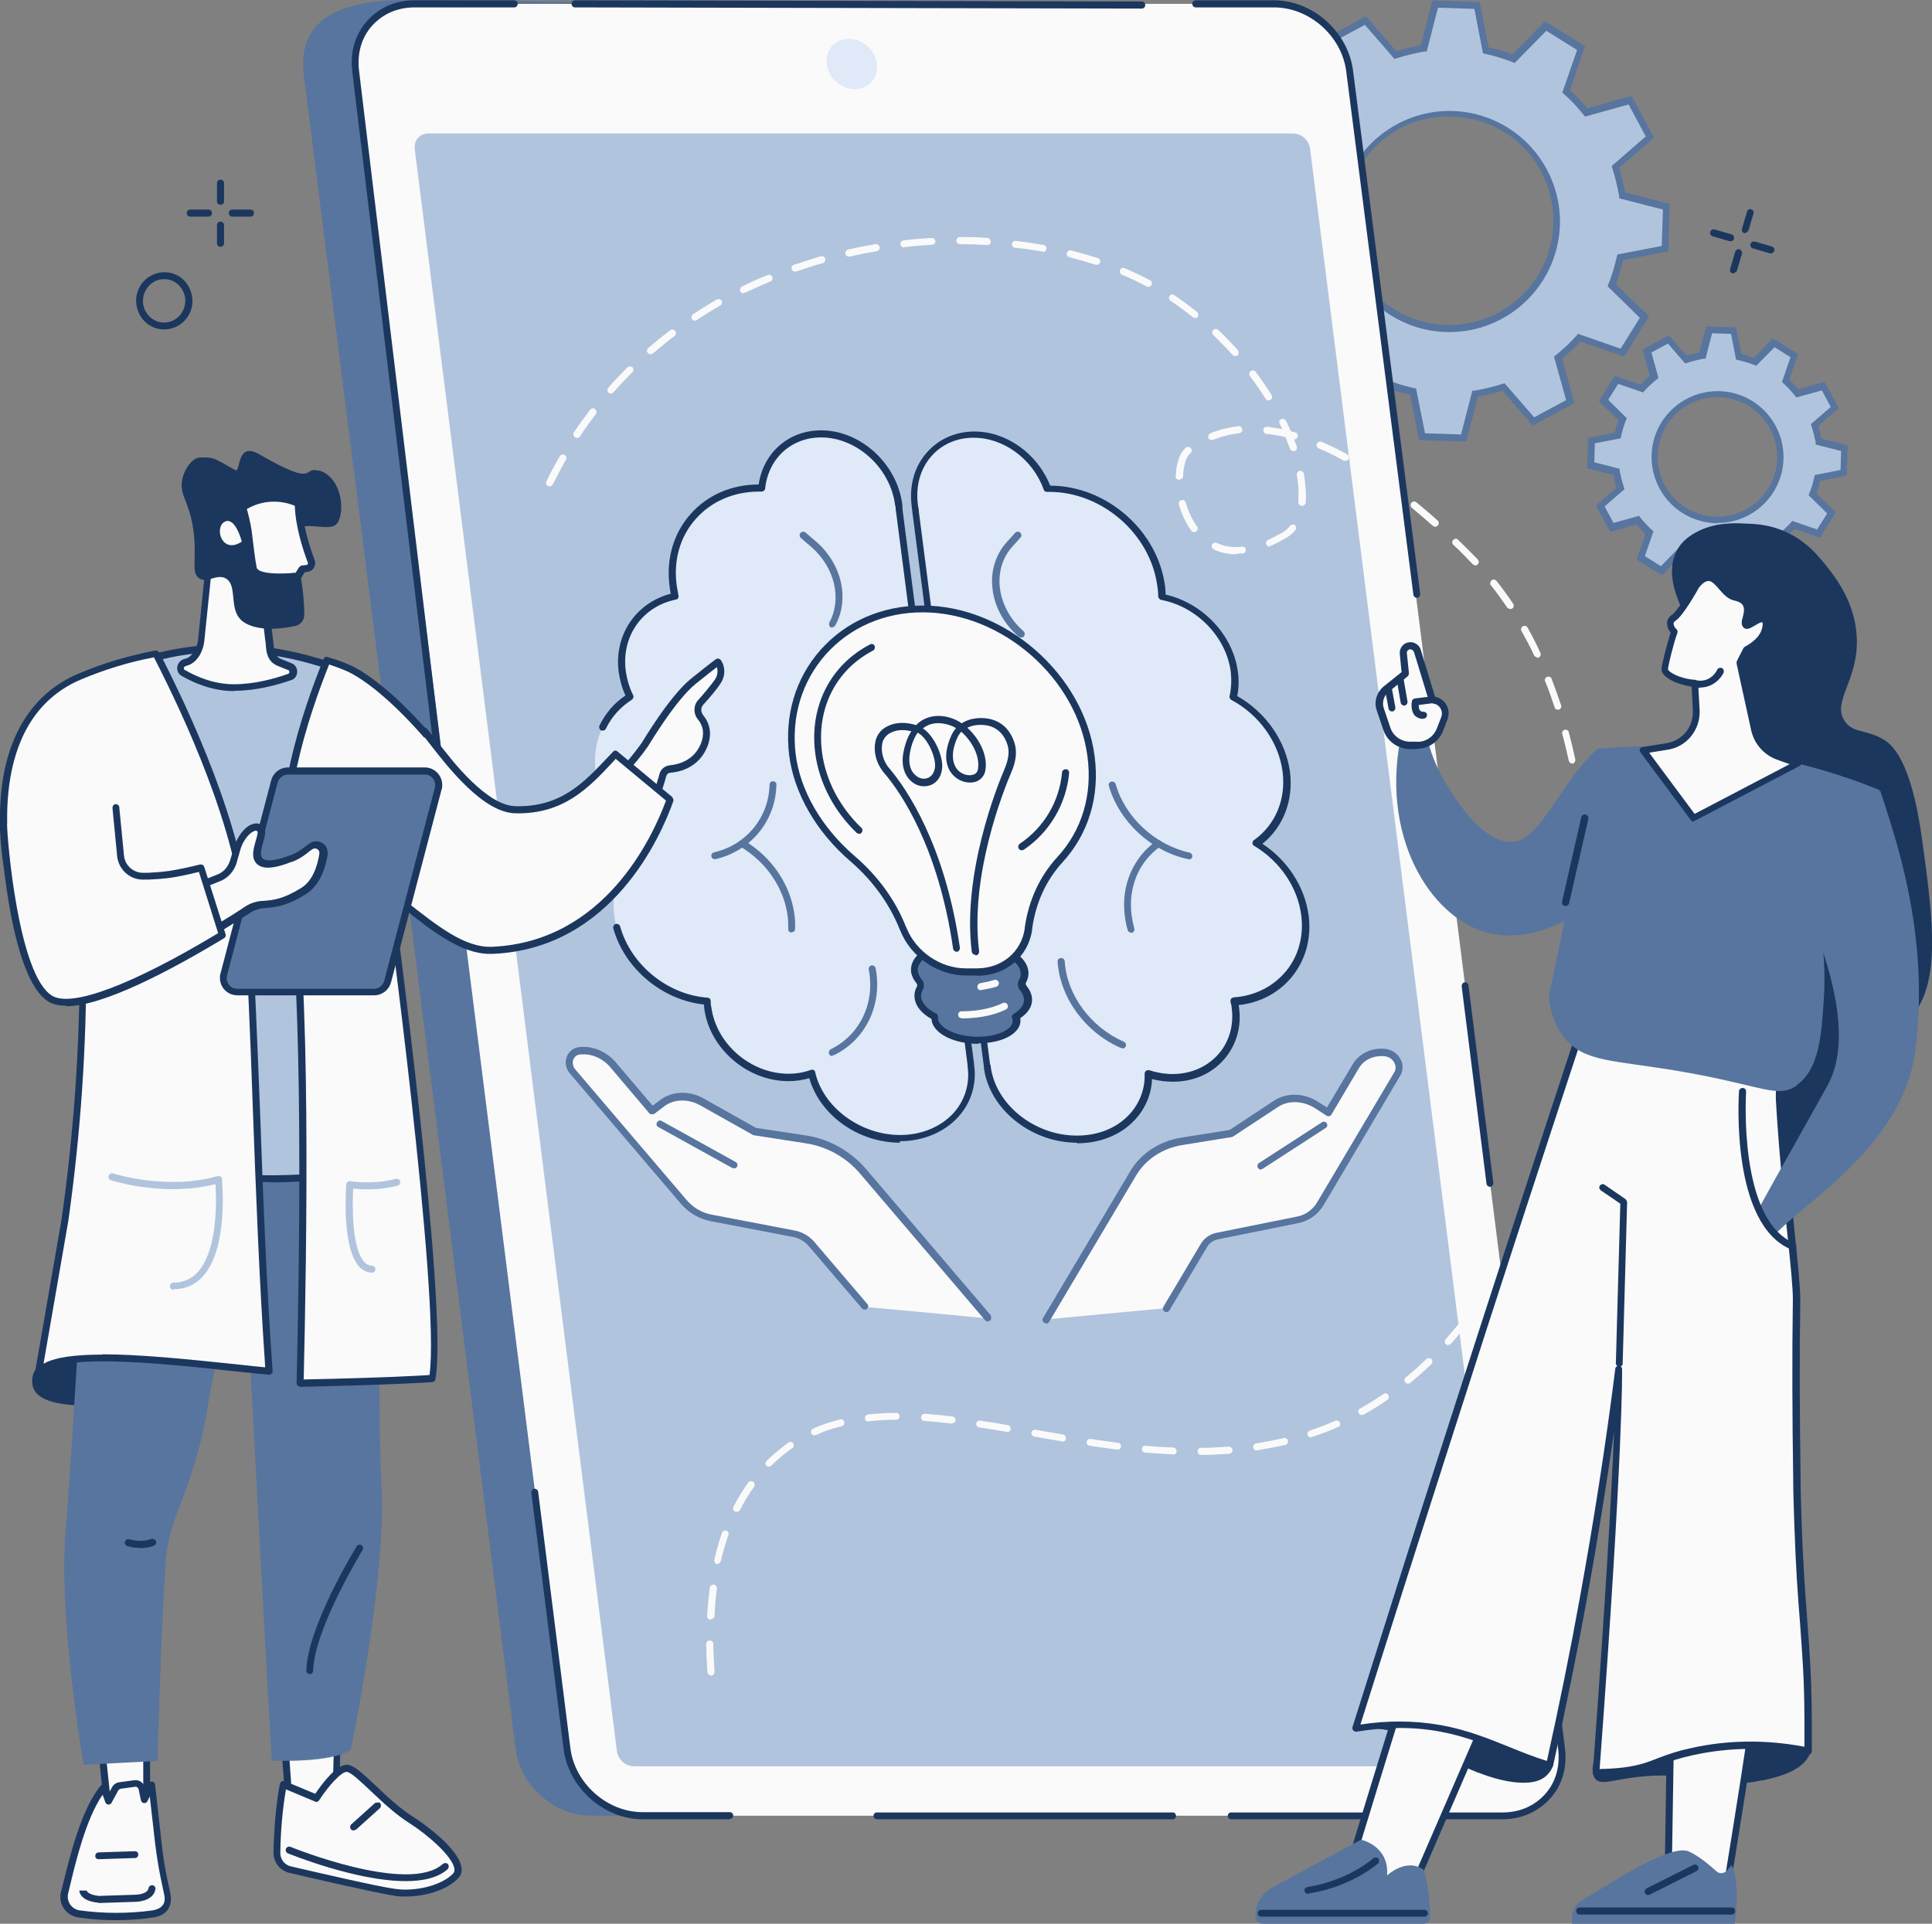<?xml version="1.0" encoding="UTF-8"?>
<svg id="Livello_2" data-name="Livello 2" xmlns="http://www.w3.org/2000/svg" viewBox="0 0 65.27 65">
  <rect x="0" y="0" width="65.27" height="65" fill="#808080" stroke="none"/>
  <defs>
    <style>
      .cls-1 {
        fill: #dfe9f7;
      }

      .cls-2 {
        fill: #57759e;
      }

      .cls-3 {
        fill: #fafafa;
      }

      .cls-4 {
        fill: #1c375e;
      }

      .cls-5 {
        fill: #b1c4de;
      }
    </style>
  </defs>
  <g id="Livello_1-2" data-name="Livello 1">
    <g id="Illustration">
      <g id="Psychological_safety" data-name="Psychological safety">
        <path class="cls-5" d="M56.37,11.47l-.73.39.24.87c-.15.12-.29.25-.42.39l-.85-.29-.43.7.65.63c-.07.18-.13.36-.17.55l-.89.17-.02.83.87.22c.03.19.07.38.13.56l-.68.59.39.73.87-.24c.12.15.25.29.4.42l-.29.85.7.44.63-.65c.18.07.36.13.55.17l.17.89.83.02.22-.87c.19-.03.38-.07.56-.13l.59.68.73-.39-.24-.87c.15-.12.29-.25.42-.39l.85.29.43-.7-.64-.63c.07-.18.13-.36.17-.55l.89-.17.02-.83-.88-.23c-.03-.19-.07-.38-.13-.56l.68-.59-.39-.73-.87.24c-.12-.15-.25-.29-.39-.42l.29-.85-.7-.43-.63.64c-.18-.07-.36-.13-.55-.17l-.17-.89-.83-.02-.22.87c-.19.03-.38.07-.56.13l-.59-.68ZM59.9,14.42c.56,1.04.17,2.33-.87,2.88-1.04.56-2.33.17-2.88-.87-.56-1.04-.17-2.33.87-2.88,0,0,0,0,0,0,1.04-.56,2.33-.17,2.88.87Z"/>
        <path class="cls-2" d="M58.4,19.84l-1.01-.03-.18-.9c-.14-.03-.28-.08-.42-.13l-.64.66-.86-.53.3-.87c-.11-.1-.21-.21-.3-.32l-.89.25-.48-.89.69-.6c-.04-.14-.08-.28-.1-.43l-.89-.23.03-1.02.9-.18c.03-.14.08-.28.13-.42l-.66-.64.53-.86.87.3c.1-.11.21-.21.32-.3l-.25-.89.89-.48.6.69c.14-.04.28-.08.43-.1l.23-.89,1.01.03.18.9c.14.03.28.08.42.13l.64-.66.86.53-.3.87c.11.1.21.21.3.32l.89-.25.48.89-.69.6c.04.14.08.28.1.43l.89.23-.03,1.02-.9.18c-.03.14-.08.28-.13.42l.66.64-.53.86-.87-.3c-.1.11-.21.21-.32.3l.25.89-.89.48-.6-.69c-.14.04-.28.08-.43.1l-.23.89ZM57.58,19.58l.64.02.22-.86h.08c.18-.04.36-.08.54-.14l.07-.02.58.67.56-.3-.24-.86.06-.05c.15-.12.28-.24.41-.38l.05-.06.84.29.34-.54-.63-.62.03-.07c.07-.17.12-.35.16-.53l.02-.08.87-.17.02-.64-.86-.22v-.08c-.04-.18-.08-.36-.14-.54l-.02-.07.67-.58-.3-.56-.86.24-.05-.06c-.12-.15-.24-.28-.38-.41l-.06-.05.29-.84-.54-.34-.62.63-.07-.03c-.17-.07-.35-.12-.53-.16l-.08-.02-.17-.87-.64-.02-.22.86h-.08c-.18.04-.36.08-.54.14l-.07.02-.58-.67-.56.3.24.86-.06.05c-.15.12-.28.24-.41.38l-.05.06-.84-.29-.34.54.63.62-.03.07c-.07.17-.12.35-.16.53l-.02.08-.87.17-.02.64.86.22v.08c.04.18.08.36.14.54l.02.07-.67.58.3.56.86-.24.05.06c.12.15.24.28.38.41l.06.05-.29.84.54.34.62-.63.07.03c.17.07.35.12.53.16l.08.02.17.87ZM58.03,17.68c-.22,0-.44-.03-.65-.1-1.18-.36-1.84-1.6-1.49-2.78.36-1.18,1.6-1.84,2.78-1.49,1.18.36,1.84,1.6,1.49,2.78-.29.94-1.15,1.58-2.13,1.58ZM58.02,13.42c-1.11,0-2.02.9-2.02,2.02,0,1.11.9,2.02,2.02,2.02,1.11,0,2.02-.9,2.02-2.02,0-.89-.58-1.68-1.43-1.93-.19-.06-.38-.09-.58-.09h0Z"/>
        <path class="cls-5" d="M46.12.68l-1.25.67.42,1.49c-.26.2-.5.43-.72.67l-1.46-.5-.74,1.2,1.1,1.08c-.12.31-.22.62-.28.94l-1.52.29-.04,1.41,1.49.38c.05.33.13.65.23.96l-1.17,1.01.67,1.25,1.49-.41c.2.26.43.5.67.72l-.5,1.46,1.2.74,1.08-1.1c.31.12.62.22.94.29l.29,1.52,1.41.04.38-1.49c.33-.05.65-.13.96-.23l1.01,1.16,1.25-.67-.41-1.49c.26-.2.5-.43.72-.67l1.46.5.74-1.2-1.1-1.08c.12-.31.22-.62.28-.94l1.52-.29.04-1.41-1.49-.38c-.05-.33-.13-.65-.23-.96l1.17-1.01-.67-1.25-1.49.42c-.2-.26-.43-.5-.67-.72l.5-1.46-1.2-.74-1.08,1.1c-.31-.12-.62-.22-.94-.28l-.29-1.52-1.41-.04-.38,1.49c-.33.05-.65.13-.96.23l-1.01-1.17ZM52.17,5.73c.95,1.77.29,3.98-1.48,4.93-1.77.95-3.98.29-4.93-1.48-.95-1.77-.29-3.98,1.48-4.93,0,0,0,0,0,0,1.77-.95,3.98-.29,4.93,1.48Z"/>
        <path class="cls-2" d="M49.54,14.92l-1.6-.05-.3-1.53c-.28-.06-.55-.14-.81-.24l-1.09,1.12-1.36-.84.51-1.48c-.21-.19-.4-.4-.58-.62l-1.5.42-.76-1.41,1.18-1.03c-.08-.27-.15-.55-.2-.83l-1.51-.39.05-1.6,1.53-.3c.06-.28.14-.55.24-.81l-1.12-1.09.84-1.36,1.48.51c.19-.21.4-.4.62-.58l-.42-1.5,1.41-.76,1.02,1.18c.27-.08.55-.15.83-.2l.39-1.51,1.6.05.3,1.53c.28.06.55.14.81.24l1.09-1.12,1.36.84-.51,1.48c.21.19.4.4.58.62l1.5-.42.76,1.41-1.18,1.02c.08.27.15.55.2.83l1.51.39-.05,1.6-1.53.3c-.06.28-.14.55-.24.81l1.12,1.09-.84,1.36-1.48-.51c-.19.21-.4.4-.62.58l.42,1.5-1.41.76-1.02-1.18c-.27.09-.55.15-.83.2l-.39,1.51ZM48.13,14.64l1.23.04.38-1.48h.08c.32-.06.63-.13.94-.23l.07-.02,1,1.15,1.08-.58-.41-1.47.06-.05c.25-.2.49-.42.7-.66l.05-.06,1.44.5.65-1.04-1.09-1.07.03-.07c.12-.3.21-.61.28-.92l.02-.08,1.5-.29.04-1.23-1.48-.38v-.08c-.06-.32-.13-.63-.23-.94l-.02-.07,1.15-1-.58-1.08-1.47.41-.05-.06c-.2-.25-.42-.49-.66-.7l-.06-.05.5-1.44-1.04-.65-1.07,1.09-.07-.03c-.3-.12-.61-.21-.92-.28l-.08-.02-.29-1.5-1.23-.04-.38,1.48h-.08c-.32.06-.63.13-.94.23l-.07.02-1-1.15-1.08.58.41,1.47-.06.05c-.25.2-.49.42-.7.66l-.05.06-1.44-.5-.65,1.04,1.09,1.07-.03.07c-.12.3-.21.61-.28.92l-.02.08-1.5.29-.04,1.23,1.48.38v.08c.06.32.13.63.23.94l.02.07-1.15,1,.58,1.08,1.47-.41.05.06c.2.25.42.49.66.7l.06.05-.5,1.44,1.04.64,1.07-1.09.07.03c.3.12.61.21.92.28l.08.02.3,1.5ZM48.97,11.22c-.37,0-.73-.05-1.09-.16-1.97-.6-3.09-2.69-2.49-4.66.6-1.97,2.69-3.09,4.66-2.49,1.97.6,3.09,2.69,2.49,4.66-.48,1.57-1.93,2.65-3.57,2.65ZM48.95,3.93c-1.95,0-3.52,1.58-3.52,3.53,0,1.95,1.58,3.52,3.53,3.52,1.95,0,3.52-1.58,3.52-3.53,0-.58-.15-1.15-.42-1.66-.61-1.15-1.81-1.86-3.11-1.85h0Z"/>
        <path class="cls-2" d="M19.97,61.35h29.05c1.25,0,2.14-1.01,1.98-2.26L43.85,2.58c-.16-1.25-1.3-2.26-2.55-2.26L13.71,0C10.54,0,10.11,1.34,10.27,2.58l7.15,56.51c.16,1.25,1.3,2.26,2.55,2.26Z"/>
        <path class="cls-3" d="M21.72,61.35h29.05c1.25,0,2.14-1.01,1.98-2.27L45.6,2.4c-.16-1.25-1.3-2.27-2.55-2.27H14c-1.25,0-2.14,1.01-1.98,2.27l7.15,56.69c.16,1.25,1.3,2.27,2.55,2.27Z"/>
        <path class="cls-4" d="M15,27.27c-.06,0-.11-.04-.12-.1L11.9,2.41c-.08-.64.1-1.25.5-1.7S13.36.01,14,.01h3.37c.07,0,.12.05.12.12s-.05.12-.12.12h-3.37c-.57,0-1.07.22-1.43.62s-.51.94-.44,1.52l2.99,24.76c0,.06-.04.12-.1.13h-.01Z"/>
        <path class="cls-4" d="M38.57.29h0l-19.14-.04c-.07,0-.12-.05-.12-.12,0-.07.05-.12.12-.12h0l19.14.04c.07,0,.12.05.12.12,0,.07-.05.12-.12.12h0Z"/>
        <path class="cls-4" d="M50.77,61.47h-9.18c-.07,0-.11-.06-.11-.12,0-.06.05-.11.11-.11h9.18c.57,0,1.07-.22,1.43-.62s.51-.94.44-1.52l-.6-4.76c0-.06.04-.12.1-.13s.12.04.13.1h0l.6,4.76c.08.64-.09,1.25-.5,1.7s-.97.7-1.6.7Z"/>
        <path class="cls-4" d="M39.62,61.47h-9.99c-.07,0-.12-.05-.12-.11,0-.07.05-.12.11-.12,0,0,0,0,.01,0h9.99c.07,0,.11.06.11.12,0,.06-.05.11-.11.11h0Z"/>
        <path class="cls-4" d="M24.66,61.47h-2.95c-1.31,0-2.5-1.06-2.67-2.37l-1.09-8.67c0-.06.04-.12.1-.13.06,0,.12.04.13.1l1.09,8.67c.15,1.19,1.24,2.16,2.44,2.16h2.94c.07,0,.12.05.12.11,0,.07-.05.12-.11.12,0,0,0,0-.01,0h0Z"/>
        <path class="cls-5" d="M51.09,59.16l-6.83-54.13c-.04-.3-.29-.52-.59-.52H14.47c-.25,0-.46.19-.46.44,0,.03,0,.06,0,.08l6.83,54.13c.04.3.29.52.59.52h29.21c.25,0,.46-.19.46-.44,0-.03,0-.06,0-.08Z"/>
        <ellipse class="cls-1" cx="28.77" cy="2.16" rx=".8" ry=".9" transform="translate(7.51 21.66) rotate(-46.81)"/>
        <path class="cls-4" d="M47.87,20.2c-.06,0-.11-.04-.12-.1l-2.27-17.69c-.15-1.19-1.24-2.16-2.44-2.16h-2.64c-.07,0-.12-.05-.12-.12s.05-.12.12-.12h2.64c1.31,0,2.5,1.06,2.67,2.37l2.27,17.69c0,.06-.04.12-.1.13h-.01Z"/>
        <path class="cls-4" d="M50.34,40.1c-.06,0-.11-.04-.12-.1l-.84-6.68c0-.06.04-.12.1-.13s.12.04.13.1l.84,6.68c0,.06-.04.12-.1.13h-.01Z"/>
        <path class="cls-1" d="M42.6,39.4l2.13-1.38-2.13,1.38Z"/>
        <path class="cls-3" d="M41.59,38.29l1.52-1c.39-.25.92-.24,1.36.04l.4.26.93-1.57c.2-.33.58-.51,1-.46.35.04.57.43.41.7l-2.61,4.4c-.17.28-.45.48-.78.54l-2.68.54c-.2.04-.38.16-.48.34l-1.26,2.12c-.52.05-1.06.1-1.61.15-.74.07-1.57.15-2.44.23l2.94-4.95c.34-.58.94-.97,1.64-1.08l1.67-.27Z"/>
        <path class="cls-2" d="M35.34,44.71c-.07,0-.12-.05-.12-.12,0-.02,0-.04.02-.06l2.94-4.95c.36-.61.99-1.02,1.72-1.14l1.64-.26,1.5-.99c.43-.28,1.01-.27,1.49.04l.3.19.87-1.46c.22-.37.65-.57,1.11-.52.22.03.41.16.51.36.09.16.08.36,0,.52l-2.61,4.41c-.19.31-.5.53-.86.6l-2.68.54c-.17.03-.32.13-.4.28l-1.26,2.12c-.03.06-.1.08-.16.05-.06-.03-.08-.1-.05-.16,0,0,0,0,0,0l1.26-2.12c.12-.21.33-.35.56-.39l2.68-.54c.29-.05.55-.23.7-.49l2.61-4.4c.05-.09.05-.2,0-.3-.06-.13-.18-.21-.32-.23-.37-.04-.71.11-.88.4l-.93,1.57c-.03.06-.11.07-.16.04,0,0,0,0,0,0l-.4-.26c-.4-.25-.89-.27-1.24-.04l-1.52,1s-.03.02-.05.02l-1.67.27c-.67.11-1.23.48-1.56,1.03l-2.94,4.95s-.06.06-.1.06Z"/>
        <path class="cls-2" d="M42.6,39.52c-.06,0-.12-.05-.12-.12,0-.04.02-.08.05-.1l2.13-1.38c.05-.04.13-.02.16.03.04.05.02.13-.03.16,0,0,0,0,0,0l-2.13,1.38s-.04.02-.06.02Z"/>
        <path class="cls-1" d="M24.79,39.36l-2.49-1.38,2.49,1.38Z"/>
        <path class="cls-3" d="M25.51,38.24l-1.78-1c-.45-.25-.99-.24-1.35.04l-.34.26-1.33-1.56c-.28-.33-.71-.51-1.12-.46-.34.04-.46.43-.23.7l3.75,4.4c.24.28.56.47.92.54l2.82.54c.22.04.42.16.57.34l1.81,2.12c.53.05,1.08.1,1.65.15.76.07,1.61.15,2.5.24l-4.22-4.95c-.49-.58-1.17-.96-1.92-1.08l-1.74-.27Z"/>
        <path class="cls-2" d="M33.38,44.66s-.07-.02-.09-.04l-4.22-4.95c-.47-.56-1.13-.93-1.85-1.04l-1.74-.27s-.03,0-.04-.01l-1.78-1c-.41-.23-.89-.22-1.22.03l-.34.26s-.12.03-.16-.02l-1.33-1.57c-.26-.3-.64-.46-1.01-.42-.1,0-.19.07-.23.17-.04.11-.02.24.07.34l3.75,4.4c.22.26.52.44.85.5l2.82.54c.25.05.47.18.64.37l1.81,2.12c.04.05.02.13-.03.16-.05.03-.11.03-.15-.01l-1.81-2.12c-.13-.15-.31-.26-.5-.3l-2.82-.54c-.39-.08-.73-.28-.99-.58l-3.75-4.4c-.14-.16-.19-.38-.11-.58.07-.18.23-.3.42-.32.44-.05.91.14,1.22.5l1.26,1.48.25-.19c.41-.31.99-.33,1.48-.05l1.76.99,1.72.26c.76.12,1.48.53,1.99,1.12l4.22,4.95s.04.12-.01.17c-.02.02-.05.03-.08.03h0Z"/>
        <path class="cls-2" d="M24.79,39.47s-.04,0-.06-.01l-2.49-1.38c-.06-.03-.08-.1-.04-.16s.1-.08.16-.04l2.49,1.38c.06.03.08.1.05.16-.02.04-.06.06-.1.06h0Z"/>
        <path class="cls-1" d="M30.35,17.07c-.17-1.32-1.34-2.39-2.62-2.39-1.09,0-1.9.78-2.01,1.83h-.08c-1.84,0-3.15,1.48-2.91,3.3.02.12.04.24.07.36-1.18.24-1.95,1.28-1.79,2.53.04.3.13.59.26.86-.81.51-1.28,1.44-1.15,2.51.13,1.01.78,1.91,1.65,2.43-.74.52-1.15,1.41-1.02,2.43.2,1.54,1.58,2.8,3.14,2.91,0,.07,0,.14.02.21.17,1.31,1.39,2.37,2.73,2.37.27,0,.54-.04.79-.14.29,1.24,1.57,2.21,2.98,2.21,1.5,0,2.57-1.09,2.39-2.43,0-.01,0-.03,0-.04h0l-2.42-18.76h0c0-.06,0-.12-.02-.18Z"/>
        <path class="cls-1" d="M30.94,17.25h0l2.42,18.76h0s0,.03,0,.04c.17,1.34,1.53,2.43,3.02,2.43,1.41,0,2.45-.97,2.41-2.21.27.09.54.13.82.14,1.34,0,2.29-1.06,2.12-2.37,0-.07-.02-.14-.04-.21,1.53-.11,2.58-1.37,2.39-2.91-.13-1.01-.78-1.91-1.65-2.43.74-.52,1.15-1.41,1.02-2.43-.14-1.07-.85-2-1.79-2.51.06-.28.08-.57.04-.86-.16-1.25-1.2-2.29-2.44-2.53,0-.12-.01-.24-.03-.36-.23-1.82-1.92-3.3-3.76-3.3h-.08c-.38-1.05-1.39-1.83-2.48-1.83-1.28,0-2.17,1.07-2,2.39,0,.06.02.12.03.18Z"/>
        <path class="cls-2" d="M24.15,29.03c-.07,0-.12-.05-.12-.12,0-.05.04-.1.09-.11,1.09-.25,1.85-1.17,1.88-2.29,0-.06.05-.12.12-.11,0,0,0,0,0,0,.07,0,.12.06.11.12,0,0,0,0,0,0-.03,1.22-.86,2.23-2.06,2.51,0,0-.02,0-.03,0Z"/>
        <path class="cls-2" d="M26.74,31.51h0c-.06,0-.12-.06-.11-.12,0,0,0,0,0,0,0-.15,0-.3-.02-.44-.12-.94-.72-1.82-1.59-2.34-.06-.03-.08-.1-.05-.16.03-.06.1-.08.16-.05,0,0,0,0,.01,0,.94.56,1.57,1.5,1.7,2.51.02.16.03.32.02.48,0,.06-.05.11-.12.11Z"/>
        <path class="cls-2" d="M28.13,21.21c-.07,0-.12-.05-.12-.12,0-.02,0-.04.01-.06.43-.79.18-1.86-.6-2.54l-.36-.31c-.05-.04-.06-.11-.02-.17.04-.05.11-.06.17-.02,0,0,0,0,0,0l.36.31c.87.75,1.14,1.94.65,2.83-.02.04-.06.06-.1.06Z"/>
        <path class="cls-2" d="M28.12,35.68c-.07,0-.12-.05-.12-.12,0-.04.03-.09.07-.11.98-.48,1.5-1.56,1.28-2.69-.01-.06.03-.13.09-.14s.13.03.14.09c.24,1.23-.33,2.42-1.4,2.94-.02,0-.03.01-.05.01Z"/>
        <path class="cls-2" d="M40.17,29.03s-.02,0-.03,0c-1.26-.27-2.33-1.27-2.68-2.48-.02-.06.02-.13.09-.14.06-.01.12.02.14.08.32,1.13,1.33,2.06,2.5,2.32.06.01.1.08.09.14-.01.05-.06.09-.11.09h0Z"/>
        <path class="cls-2" d="M38.21,31.51c-.05,0-.1-.03-.11-.08-.05-.16-.08-.32-.1-.48-.13-1.02.27-1.97,1.07-2.54.05-.04.13-.03.16.03s.03.13-.03.16c-.73.52-1.09,1.38-.97,2.32.02.15.05.3.09.45.02.06-.02.13-.08.15-.01,0-.02,0-.03,0h0Z"/>
        <path class="cls-2" d="M34.49,21.54s-.06-.01-.08-.03c-.53-.46-.85-1.09-.89-1.73-.04-.55.14-1.07.49-1.46l.28-.31c.04-.05.12-.06.17-.02s.06.12.02.17c0,0,0,0,0,0l-.28.31c-.31.34-.46.8-.43,1.29.04.58.33,1.15.81,1.57.05.04.05.12.01.17-.02.03-.05.04-.09.04h0Z"/>
        <path class="cls-2" d="M37.92,35.41s-.03,0-.05,0c-1.2-.52-2.06-1.69-2.14-2.92,0-.07.05-.12.12-.12.06,0,.11.04.12.11.07,1.14.88,2.23,2,2.72.06.03.09.1.06.16-.02.04-.06.07-.11.07h0Z"/>
        <path class="cls-4" d="M30.41,38.61c-1.42,0-2.71-.93-3.07-2.18-.23.07-.47.1-.71.1-1.39,0-2.67-1.11-2.84-2.47,0-.04,0-.08-.01-.12-1.41-.15-2.68-1.21-3.06-2.57-.02-.06.02-.13.08-.15.06-.02.13.02.15.08,0,0,0,0,0,0,.36,1.3,1.6,2.31,2.95,2.41.06,0,.11.05.11.11,0,.07,0,.14.02.2.16,1.25,1.33,2.26,2.61,2.26.26,0,.51-.04.75-.13.06-.02.13,0,.15.07,0,0,0,0,0,.01.27,1.19,1.53,2.12,2.87,2.12.73,0,1.39-.28,1.82-.76.37-.42.54-.98.46-1.54,0-.01,0-.03,0-.04,0,0,0,0,0-.01l-2.42-18.72s-.01-.03-.01-.04c0-.07,0-.12-.02-.17-.16-1.26-1.29-2.29-2.5-2.29-1.01,0-1.78.71-1.89,1.72,0,.06-.06.11-.12.11h-.08c-.86,0-1.62.33-2.15.93s-.75,1.39-.64,2.23c.02.12.04.23.06.35.02.06-.02.13-.09.14,0,0,0,0,0,0-1.13.23-1.84,1.24-1.69,2.4.04.29.12.57.25.83.03.05,0,.12-.04.15-.38.24-.69.58-.88.98-.03.06-.1.08-.16.06-.06-.03-.08-.1-.06-.16.2-.41.5-.77.88-1.02-.12-.26-.19-.53-.23-.8-.16-1.24.58-2.33,1.76-2.64-.02-.09-.03-.17-.04-.26-.12-.91.13-1.77.7-2.42s1.39-1.01,2.31-1.01c.16-1.08,1.02-1.83,2.11-1.83,1.33,0,2.56,1.12,2.74,2.49,0,.05.01.1.01.15,0,0,0,.02,0,.03l2.42,18.76s0,0,0,0c0,.01,0,.02,0,.03.09.62-.1,1.25-.52,1.72-.47.53-1.2.84-1.99.84Z"/>
        <path class="cls-4" d="M36.38,38.61c-1.55,0-2.96-1.14-3.14-2.53,0-.01,0-.02,0-.03,0,0,0,0,0,0l-2.42-18.77s0-.02,0-.03c-.01-.05-.02-.1-.02-.15-.09-.69.09-1.34.52-1.82.4-.45.97-.7,1.6-.7,1.09,0,2.13.75,2.56,1.83h0c1.9,0,3.64,1.52,3.88,3.4.01.09.02.19.02.28,1.26.29,2.28,1.37,2.44,2.61.04.27.03.55-.02.82.97.55,1.64,1.52,1.78,2.56.12.96-.22,1.86-.93,2.43.86.57,1.43,1.46,1.56,2.42.1.77-.1,1.5-.56,2.07-.44.54-1.07.88-1.8.96,0,.03,0,.06.01.09.09.66-.1,1.28-.51,1.75-.42.48-1.03.75-1.72.75-.24,0-.48-.03-.71-.09-.02.53-.24,1.03-.61,1.41-.47.49-1.16.76-1.92.76ZM33.47,35.99s0,0,0,.01v.04c.17,1.28,1.47,2.33,2.91,2.33.7,0,1.32-.24,1.75-.69.36-.37.56-.88.54-1.4,0-.06.05-.12.11-.12.01,0,.03,0,.04,0,.25.08.52.13.79.13.62,0,1.17-.24,1.55-.67.37-.42.53-.98.45-1.57,0-.06-.02-.13-.04-.2,0-.03,0-.07.02-.1.02-.03.05-.04.09-.05.72-.05,1.34-.37,1.77-.89.42-.51.6-1.18.51-1.89-.12-.94-.72-1.82-1.59-2.34-.06-.03-.07-.11-.04-.16,0-.01.02-.03.03-.03.73-.52,1.09-1.38.97-2.32-.13-.99-.79-1.92-1.73-2.42-.05-.03-.07-.08-.06-.13.06-.27.07-.55.04-.82-.15-1.17-1.14-2.2-2.35-2.43-.05-.01-.09-.06-.1-.11,0-.12-.01-.23-.03-.35-.23-1.76-1.86-3.19-3.65-3.19h-.08c-.05,0-.1-.03-.11-.08-.37-1.03-1.35-1.75-2.37-1.75-.56,0-1.07.22-1.42.62-.38.43-.54,1.01-.46,1.64,0,.05.02.11.03.17,0,.02,0,.03,0,.05l2.41,18.71Z"/>
        <path class="cls-2" d="M34.58,33.4c-.06-.07-.07-.16-.03-.24.06-.1.08-.21.07-.32-.07-.52-.95-.95-1.98-.95s-1.8.43-1.74.95c.02.12.07.23.15.32.06.07.07.16.03.24-.06.1-.08.21-.07.32.03.25.25.48.58.64,0,.03,0,.06,0,.09.05.39.71.7,1.47.7s1.33-.31,1.28-.7c0-.03-.01-.06-.02-.09.29-.17.44-.4.41-.64-.02-.12-.07-.23-.15-.32Z"/>
        <path class="cls-4" d="M33.05,35.27c-.83,0-1.52-.35-1.58-.81,0-.01,0-.02,0-.03-.34-.19-.54-.44-.57-.7-.02-.14.01-.28.08-.4.02-.04,0-.08-.02-.11-.09-.11-.16-.24-.18-.38-.02-.19.04-.37.18-.53.3-.34.94-.56,1.68-.56,1.1,0,2.02.46,2.1,1.05.02.14-.01.28-.08.4-.02.04,0,.08.02.11h0c.09.11.16.24.18.38.04.27-.1.52-.39.71,0,0,0,.01,0,.02.02.15-.03.3-.14.41-.23.26-.71.42-1.26.42ZM32.63,32c-.66,0-1.24.19-1.5.48-.1.11-.14.22-.12.34.02.1.06.19.12.26.09.1.11.25.04.37-.04.07-.06.16-.05.25.03.2.21.4.51.55.04.02.07.07.06.12,0,.02,0,.04,0,.06.04.29.59.6,1.35.6.48,0,.9-.13,1.09-.34.06-.06.09-.14.08-.23,0-.02,0-.04-.02-.06-.02-.05,0-.11.05-.14.15-.09.39-.27.35-.53-.02-.1-.06-.19-.12-.26-.09-.1-.11-.25-.04-.37.05-.07.06-.16.05-.25-.06-.46-.91-.85-1.86-.85h0Z"/>
        <path class="cls-3" d="M36.86,25.56c-.35-2.69-2.94-4.98-5.69-4.98s-4.73,2.23-4.4,4.92c.17,1.37,1.01,2.64,2.04,3.53.75.64,1.33,1.44,1.68,2.32l.02.04c.34.86,1.21,1.46,2.12,1.46h.37c.91,0,1.62-.6,1.74-1.46v-.03c.12-.88.48-1.68,1.07-2.32.81-.88,1.23-2.12,1.06-3.49Z"/>
        <path class="cls-4" d="M33,32.96h-.37c-.95,0-1.87-.63-2.22-1.53l-.02-.04c-.34-.85-.91-1.64-1.65-2.28-1.17-1-1.92-2.32-2.08-3.6-.16-1.33.21-2.59,1.06-3.55.86-.97,2.09-1.5,3.45-1.5h0c2.79,0,5.45,2.33,5.81,5.09.18,1.36-.21,2.63-1.08,3.58-.56.61-.91,1.38-1.03,2.25v.03c-.13.92-.89,1.56-1.86,1.56ZM31.17,20.69c-1.3,0-2.46.51-3.28,1.43-.8.91-1.16,2.1-1.01,3.36.15,1.23.88,2.49,2,3.45.77.66,1.37,1.48,1.72,2.37l.02.04c.32.81,1.15,1.38,2.01,1.38h.37c.85,0,1.51-.56,1.62-1.35v-.03c.13-.92.51-1.74,1.1-2.38.83-.9,1.19-2.1,1.02-3.39-.34-2.65-2.89-4.88-5.57-4.88Z"/>
        <path class="cls-4" d="M32.95,32.26c-.06,0-.11-.04-.12-.1-.33-2.63.86-5.6,1.1-6.16.14-.33.18-.6.11-.82-.1-.34-.31-.56-.61-.65-.15-.04-.48-.08-.75.06.39.35.7.92.61,1.44-.03.19-.17.34-.35.39-.26.07-.57-.03-.76-.25-.16-.18-.37-.59-.04-1.32.04-.09.09-.17.16-.25,0,0-.01,0-.02-.01-.23-.13-.62-.23-.94-.08-.06.03-.11.06-.16.1.4.27.68.95.65,1.33-.02.28-.16.49-.37.58-.22.09-.47.05-.65-.1-.26-.21-.37-.57-.29-.99.06-.31.15-.55.27-.72-.27-.07-.51-.05-.7.05-.13.06-.22.17-.27.3-.08.29,0,.65.24.92.54.64,1.86,2.52,2.37,6.05,0,.06-.04.12-.1.13-.06,0-.12-.04-.13-.1-.5-3.47-1.79-5.31-2.32-5.93-.29-.34-.39-.76-.29-1.14.06-.2.2-.36.39-.45.27-.14.61-.15.97-.04.09-.09.18-.16.29-.21.41-.19.87-.08,1.16.09.03.02.06.04.09.06.32-.21.74-.21,1.02-.13.48.14.68.52.77.81.08.28.05.6-.12.99-.24.56-1.41,3.47-1.08,6.04,0,.06-.04.12-.1.13h-.02ZM31,24.76c-.12.17-.21.4-.26.68-.06.34.01.62.21.77.11.1.27.13.41.07.13-.06.21-.19.23-.38.02-.32-.24-.95-.58-1.14h0ZM32.48,24.72c-.06.06-.1.13-.14.21-.27.61-.11.93,0,1.07.16.18.38.22.52.18.1-.02.17-.1.18-.2.07-.44-.21-.95-.57-1.26Z"/>
        <path class="cls-4" d="M34.52,28.73c-.07,0-.12-.05-.12-.12,0-.04.02-.08.05-.1.82-.55,1.34-1.43,1.43-2.41,0-.06.06-.11.13-.11,0,0,0,0,0,0,.07,0,.11.06.11.13-.1,1.05-.66,2-1.53,2.59-.02.01-.04.02-.07.02Z"/>
        <path class="cls-4" d="M29.02,28.17s-.06-.01-.08-.03c-.77-.74-1.27-1.7-1.4-2.7-.2-1.57.51-2.97,1.86-3.67.06-.03.13,0,.15.06.02.05,0,.12-.05.15-1.26.65-1.92,1.96-1.73,3.43.12.94.59,1.85,1.33,2.56.05.05.05.12,0,.17-.02.02-.05.04-.09.04h0Z"/>
        <path class="cls-3" d="M33.14,33.46c-.07,0-.12-.05-.12-.12,0-.06.04-.11.1-.12.16-.03.32-.06.47-.11.06-.02.13.02.15.08s-.02.13-.08.15c-.16.05-.33.08-.5.11,0,0-.01,0-.02,0Z"/>
        <path class="cls-3" d="M32.48,34.4c-.07,0-.11-.06-.11-.12,0-.06.05-.11.11-.11.38,0,.93-.05,1.4-.28.06-.03.13,0,.16.06.03.06,0,.13-.06.16-.51.25-1.09.3-1.5.3h0Z"/>
        <path class="cls-4" d="M6.75,46.39s-.86,1.02-3.41,1.1c-2.24.07-2.27-.57-2.25-.9.03-.35.27-.81,2.21-1.02,2.17-.24,3.44.83,3.44.83Z"/>
        <path class="cls-4" d="M3.65,64.25c-.37,0-.75-.04-1.11-.12-.06-.01-.11-.07-.09-.14.01-.06.07-.11.14-.09,0,0,0,0,0,0,1.27.29,2.6-.08,2.62-.09.06-.02.13.01.15.08.02.06-.01.13-.08.15,0,0,0,0,0,0-.53.14-1.07.21-1.62.21Z"/>
        <polygon class="cls-3" points="3.44 59.22 3.65 61.15 4.95 61.31 4.95 59.01 3.44 59.22"/>
        <path class="cls-4" d="M4.95,61.42s0,0-.01,0l-1.31-.15c-.05,0-.1-.05-.1-.1l-.2-1.94c0-.06.04-.12.1-.13l1.51-.21c.06,0,.12.04.13.1,0,0,0,.01,0,.02v2.29c0,.06-.05.12-.12.12h0ZM3.76,61.05l1.08.13v-2.03l-1.26.17.18,1.73Z"/>
        <path class="cls-3" d="M5.16,64.67c-.82.11-1.66.11-2.49,0-.32-.04-.55-.34-.5-.66,0-.02,0-.04.01-.06.23-.94.63-2.72,1.31-3.55l.17.45.23-.42c.03-.06.09-.1.16-.1l.51-.07c.11-.01.21.06.23.16l.08.39.26-.51.22,1.97c.04.39.1.78.18,1.17l.12.57c.08.42-.18.61-.5.65Z"/>
        <path class="cls-4" d="M3.92,64.88c-.42,0-.85-.03-1.27-.09-.2-.03-.38-.14-.49-.3-.11-.16-.15-.37-.1-.56l.05-.2c.24-.97.63-2.6,1.29-3.39.04-.05.12-.06.17-.02.02.01.03.03.03.05l.08.21.11-.2c.05-.09.14-.15.24-.16l.51-.07c.17-.02.32.09.36.26v.06s.12-.21.12-.21c.03-.06.1-.08.16-.05.04.02.06.05.06.09l.22,1.97c.04.39.1.78.18,1.16l.12.57c.04.21,0,.38-.09.52-.1.15-.28.24-.5.27-.41.06-.83.09-1.25.09ZM3.46,60.65c-.55.8-.9,2.24-1.11,3.13l-.05.2c-.03.13,0,.26.07.37.08.11.19.18.33.2.81.11,1.64.11,2.45,0h0c.11-.02.26-.06.35-.18.06-.08.08-.2.05-.34l-.12-.57c-.08-.39-.14-.78-.19-1.18l-.18-1.58-.08.16c-.03.06-.1.08-.16.05-.03-.02-.05-.05-.06-.08l-.08-.39s-.05-.08-.1-.07l-.51.07s-.05.02-.07.05l-.23.42c-.03.06-.1.08-.16.05-.02-.01-.04-.04-.05-.06l-.09-.25Z"/>
        <path class="cls-4" d="M3.33,62.82c-.07,0-.12-.06-.11-.12,0-.06.05-.11.11-.11l1.23-.04h0c.07,0,.12.06.11.12,0,.06-.05.11-.11.11l-1.23.04h0Z"/>
        <path class="cls-4" d="M3.33,64.29s0,0-.01,0c-.61-.06-.64-.37-.64-.41h.24s0-.01,0-.01c0,0,.03.15.42.19l1.22-.04s.43,0,.46-.23c.01-.06.08-.1.14-.09.06.01.1.07.09.13-.05.34-.46.43-.69.43l-1.22.04h0Z"/>
        <polygon class="cls-3" points="9.57 58.19 9.77 61.01 11.34 61.01 11.41 58.19 9.57 58.19"/>
        <path class="cls-4" d="M11.34,61.13h-1.57c-.06,0-.11-.05-.12-.11l-.2-2.82c0-.06.04-.12.11-.13,0,0,0,0,0,0h1.84c.07,0,.12.05.12.12,0,0,0,0,0,0l-.07,2.82c0,.06-.06.12-.12.12ZM9.88,60.89h1.35l.07-2.59h-1.6l.18,2.59Z"/>
        <path class="cls-3" d="M9.35,62.6c0,.27.18.5.44.56.9.21,2.94.68,3.52.77.75.11,1.68-.12,2.08-.56s-.89-1.49-1.51-1.88c-.91-.57-1.79-1.7-2.15-1.75s-1.05,1.01-1.05,1.01l-1.12-.47s-.19.96-.22,2.31Z"/>
        <path class="cls-4" d="M13.71,64.08c-.14,0-.27,0-.41-.03-.59-.09-2.67-.57-3.53-.77-.31-.07-.53-.36-.53-.68.02-1.35.21-2.33.22-2.33.01-.06.07-.1.14-.09,0,0,.02,0,.02,0l1.03.43c.22-.33.74-1.03,1.11-.98.21.03.48.28.94.71.38.36.81.77,1.26,1.05.4.25,1.55,1.09,1.63,1.71.02.13-.01.26-.1.35-.34.38-1.07.63-1.77.63ZM9.66,60.46c-.12.71-.18,1.43-.19,2.15,0,.21.14.4.35.45.86.2,2.93.68,3.51.76.73.11,1.62-.13,1.98-.52.04-.04.05-.1.04-.16-.06-.42-.92-1.16-1.52-1.54-.46-.29-.91-.71-1.3-1.08-.33-.31-.66-.63-.81-.65-.18-.02-.63.48-.94.96-.03.05-.09.07-.14.04l-.98-.41Z"/>
        <path class="cls-4" d="M13.7,63.56c-1.65,0-3.85-.89-3.98-.94-.06-.03-.08-.1-.06-.16.03-.05.09-.08.15-.06.04.02,4,1.62,5.15.58.05-.04.12-.04.17,0,.04.05.04.12,0,.17,0,0,0,0,0,0-.33.3-.84.41-1.42.41Z"/>
        <path class="cls-4" d="M11.95,61.85c-.07,0-.12-.05-.12-.12,0-.03.01-.06.04-.09l.8-.72s.12-.04.17,0c.04.05.04.12,0,.17l-.8.72s-.05.03-.08.03Z"/>
        <path class="cls-2" d="M3,39.79s-.49,8.82-.74,11.87c-.26,3.05.6,7.94.6,7.94l2.43-.13s.12-4.29.27-6.6c.04-.6.17-1.19.39-1.75.33-.83.82-2.21,1.02-3.5.3-2,1.34-5.16,1.34-5.16,0,0,.84,15.76.92,17,0,0,1.9.08,2.59-.35,0,0,1.21-5.75,1.04-8.87-.18-3.13.02-10.89.02-10.89l-9.86.43Z"/>
        <path class="cls-2" d="M2.82,59.64v-.04s-.86-4.94-.6-7.95c.25-3.02.74-11.78.74-11.87v-.04h.04l9.91-.43v.04c0,.08-.19,7.8-.02,10.89.17,3.1-1.03,8.83-1.04,8.88v.02s-.02,0-.02,0c-.69.43-2.53.35-2.61.35h-.04v-.04c-.08-1.15-.81-14.9-.91-16.78-.23.73-1.02,3.26-1.27,4.95-.19,1.26-.66,2.6-1.02,3.51-.22.56-.35,1.14-.39,1.74-.15,2.28-.27,6.55-.27,6.59v.04l-2.5.13ZM3.03,39.83c-.04.62-.5,8.92-.74,11.84-.24,2.87.52,7.45.59,7.9l2.36-.12c.01-.42.13-4.39.27-6.56.04-.6.17-1.2.39-1.76.36-.9.83-2.24,1.02-3.49.3-1.98,1.33-5.13,1.34-5.16l.07-.2v.21c.02.16.84,15.5.93,16.96.26,0,1.89.05,2.52-.33.07-.34,1.2-5.84,1.03-8.85-.17-2.97,0-10.23.02-10.85l-9.79.43Z"/>
        <path class="cls-4" d="M4.72,52.3c-.14,0-.29-.02-.42-.06-.06-.02-.1-.08-.08-.15.02-.06.08-.1.15-.08.25.07.51.07.75-.01.06-.02.13.02.15.08.02.06-.01.12-.07.15-.15.05-.31.08-.47.08Z"/>
        <path class="cls-4" d="M10.47,56.57h0c-.06,0-.12-.05-.12-.12,0,0,0,0,0,0,.03-1.47,1.63-4.09,1.7-4.2.03-.06.11-.07.16-.04.06.03.07.11.04.16h0s-1.64,2.68-1.67,4.08c0,.06-.05.12-.12.12Z"/>
        <path class="cls-3" d="M20.95,26.16c.3-.31.58-.65.83-1,0,0,.94-1.58,1.65-2.15s.82-.65.82-.65c.13.2.13.45,0,.65-.13.2-.38.5-.58.72-.13.14-.13.36,0,.51.15.19.29.49.12.93-.26.65-.85.79-1.15.82-.11.01-.21.09-.24.2-.05.18-.14.49-.28.88l-1.17-.89Z"/>
        <path class="cls-4" d="M22.12,27.17s-.05,0-.07-.02l-1.17-.89s-.04-.05-.05-.08c0-.03,0-.07.03-.09.3-.31.57-.64.82-.99.04-.06.95-1.6,1.68-2.18.71-.57.83-.65.83-.65.05-.03.12-.02.16.03.16.23.16.54,0,.78-.13.21-.39.51-.59.73-.09.1-.09.25,0,.36.17.21.33.56.14,1.05-.28.7-.9.86-1.25.89-.07,0-.12.05-.14.11-.05.19-.15.5-.28.88-.01.04-.04.06-.08.07-.01,0-.02,0-.03,0ZM21.13,26.15l.93.71c.1-.31.18-.55.22-.71.04-.16.18-.27.34-.29.3-.03.83-.16,1.06-.74.12-.31.09-.58-.1-.81-.16-.19-.16-.48.01-.66.19-.21.44-.51.57-.7.08-.12.1-.27.06-.41-.11.08-.32.25-.71.56-.69.55-1.61,2.11-1.62,2.12-.23.33-.49.64-.76.93h0Z"/>
        <path class="cls-5" d="M4.42,22.49s2.95-1.43,7.08.13c3.45,1.31-.6,10.78.05,17.04,0,0-5.43.82-6.95-1.25-.8-1.09-.18-15.93-.18-15.93Z"/>
        <path class="cls-4" d="M9.16,39.94c-1.68,0-3.78-.26-4.66-1.46-.82-1.11-.22-15.39-.2-16,0-.04.03-.08.07-.1.03-.01,3.05-1.43,7.17.13,2.15.81,1.54,4.5.84,8.76-.48,2.88-.97,5.86-.71,8.38,0,.06-.04.12-.1.13-.8.11-1.6.17-2.4.17ZM4.53,22.57c-.17,4.17-.48,14.92.16,15.78,1.35,1.83,5.95,1.32,6.73,1.22-.24-2.52.25-5.47.72-8.33.69-4.16,1.28-7.76-.69-8.5-3.7-1.4-6.47-.35-6.92-.16Z"/>
        <path class="cls-3" d="M15.59,26.3s-1.79-2.58-3.58-3.61c-.21-.12-.54-.26-.96-.38-.72,1.78-1.83,5.07-1.28,7.51.65,2.9.46,13.35.38,16.91,3.54-.08,4.47-.16,4.47-.16.45-2.46-1.5-16.82-1.5-16.82l2.47-3.45Z"/>
        <path class="cls-4" d="M10.14,46.85c-.07,0-.12-.05-.12-.12,0,0,0,0,0,0,.08-3.22.28-13.97-.38-16.88-.56-2.48.57-5.82,1.29-7.58.02-.06.08-.09.14-.07.41.12.76.26.99.39,1.78,1.03,3.54,3.54,3.61,3.64.03.04.03.1,0,.14l-2.45,3.42c.14,1.05,1.93,14.41,1.49,16.81,0,.05-.05.09-.11.1,0,0-.97.08-4.48.16h0ZM11.12,22.45c-.71,1.77-1.77,4.97-1.24,7.34.64,2.83.48,12.6.38,16.82,2.82-.06,3.94-.13,4.25-.15.38-2.65-1.5-16.55-1.52-16.69,0-.03,0-.06.02-.08l2.42-3.39c-.3-.41-1.91-2.59-3.49-3.51-.19-.11-.49-.23-.83-.34h0Z"/>
        <path class="cls-3" d="M8.36,31.07c-.25-3.13-2.06-7.01-3.08-8.99-.89.16-1.76.43-2.6.78-3.63,1.55-2.34,6.84-2.34,6.84l2.46-.38v3.09c.02,2.94-.19,5.88-.6,8.79l-.91,5.24c.33-1.08,5.43-.34,7.8-.12-.4-5.87-.45-11.75-.73-15.27Z"/>
        <path class="cls-4" d="M1.29,46.57s-.02,0-.03,0c-.06-.01-.1-.07-.09-.13l.91-5.24c.41-2.9.62-5.83.61-8.77v-2.95s-2.34.36-2.34.36c-.06,0-.12-.03-.13-.09-.21-.94-.27-1.91-.19-2.88.18-2.03,1.08-3.45,2.6-4.1.84-.36,1.72-.62,2.62-.79.05,0,.1.02.13.06,1.05,2.03,2.84,5.9,3.09,9.03.13,1.67.21,3.83.31,6.34.1,2.74.21,5.84.43,8.92,0,.03-.01.07-.04.09-.02.02-.06.04-.09.03-.35-.03-.76-.08-1.19-.12-1.28-.14-2.86-.31-4.15-.33-1.8-.03-2.26.25-2.33.49-.02.05-.06.08-.11.08ZM3.45,45.76c1.2,0,2.76.15,4.46.33.38.04.73.08,1.05.11-.21-3.04-.32-6.09-.42-8.79-.09-2.51-.17-4.67-.31-6.33-.24-3.05-1.98-6.83-3.03-8.87-.85.16-1.69.42-2.49.76C-.49,24.35.28,28.83.43,29.58l2.35-.36c.06,0,.12.03.13.1,0,0,0,.01,0,.02v3.09c.02,2.95-.19,5.89-.6,8.81l-.84,4.84c.38-.22,1.07-.31,1.98-.31h0Z"/>
        <path class="cls-5" d="M12.55,43h0c-.17-.01-.32-.09-.43-.22-.58-.66-.43-2.68-.42-2.77,0-.03.02-.06.05-.08.03-.02.06-.03.09-.02,0,0,.76.13,1.54-.08.06-.01.13.03.14.09.01.06-.02.12-.08.14-.64.17-1.25.13-1.51.1-.02.45-.07,1.97.37,2.47.06.08.16.13.27.14.07,0,.12.06.11.12,0,.07-.06.12-.12.11h0Z"/>
        <path class="cls-5" d="M5.86,43.58h0c-.07,0-.12-.05-.12-.12,0-.07.05-.12.12-.12h0c.31,0,.61-.12.82-.36.69-.75.63-2.47.6-2.97-1.75.44-3.45-.11-3.53-.13-.06-.02-.1-.08-.08-.15.02-.06.08-.1.15-.08,0,0,0,0,0,0,.02,0,1.8.58,3.53.09.06-.02.13.02.15.08,0,0,0,.01,0,.02,0,.09.23,2.33-.65,3.29-.25.28-.61.44-.99.43Z"/>
        <path class="cls-3" d="M22.63,27.02c-.68,1.93-2.49,4.94-6,5.09-1.22.05-2.41-1.16-4.01-2.36,0,0,1.68-5.06,1.8-4.93.52.65,1.84,2.51,2.98,2.54,1.7.05,2.51-.95,3.39-1.88l1.84,1.53Z"/>
        <path class="cls-4" d="M16.55,32.23c-.98,0-1.94-.76-3.05-1.64-.21-.16-.42-.33-.64-.51-.06-.03-.07-.11-.04-.16s.11-.07.16-.04c0,0,.01,0,.02.01.22.17.44.34.65.51,1.15.91,2.06,1.63,2.98,1.59,3.8-.17,5.42-3.72,5.87-4.94l-1.7-1.41-.09.1c-.82.88-1.67,1.78-3.31,1.74-1.07-.03-2.24-1.52-2.86-2.32-.12-.16-.23-.29-.3-.38-.04-.05-.04-.12.01-.17.05-.04.12-.04.17.01.08.09.18.22.31.39.6.77,1.72,2.2,2.68,2.23,1.53.04,2.31-.79,3.13-1.66.06-.06.11-.12.17-.18.04-.05.11-.05.16,0l1.84,1.53s.05.08.04.13c-.41,1.17-2.07,5-6.11,5.17-.03,0-.06,0-.08,0Z"/>
        <path class="cls-2" d="M12.64,33.52h-4.62c-.26,0-.48-.21-.48-.48,0-.04,0-.08.02-.12l1.71-6.52c.06-.21.24-.35.46-.35h4.62c.26,0,.47.21.47.47,0,.04,0,.08-.02.12l-1.71,6.52c-.05.21-.24.35-.46.35Z"/>
        <path class="cls-4" d="M12.64,33.63h-4.62c-.33,0-.59-.26-.59-.59,0-.05,0-.1.02-.15l1.71-6.52c.07-.26.3-.44.57-.44h4.62c.33,0,.59.27.59.59,0,.05,0,.1-.02.15l-1.71,6.52c-.07.26-.3.44-.57.44ZM9.73,26.17c-.16,0-.3.11-.35.27l-1.71,6.52c-.05.19.06.39.25.44.03,0,.06.01.09.01h4.62c.16,0,.3-.11.35-.27l1.71-6.52c.05-.19-.06-.39-.25-.44-.03,0-.06-.01-.09-.01h-4.62Z"/>
        <path class="cls-3" d="M6.77,29.89l.6-.24c.24-.1.42-.29.5-.54.03-.1.07-.23.11-.38.16-.61.63-.97.82-.72.11.15-.17.61-.11.91.09.51,1.01.14,1.16.08.34-.13.4-.24.67-.41.13-.08.29-.05.37.08.04.06.05.13.04.19-.07.43-.24.98-.67,1.24-.68.42-1.02.44-1.36.46-.19.01-.38.08-.54.18-.25.16-.65.42-1.14.71l-.43-1.56Z"/>
        <path class="cls-4" d="M7.21,31.57s-.03,0-.04,0c-.03-.01-.06-.04-.07-.08l-.43-1.56c-.02-.06.01-.12.07-.14l.6-.24c.21-.08.36-.25.43-.47.04-.11.07-.23.11-.37.12-.45.42-.83.71-.88.12-.03.25.02.32.12.09.12.04.3-.02.51-.04.15-.09.32-.07.44,0,.05.04.1.09.13.08.05.31.09.89-.13h.02c.16-.07.3-.15.43-.25.06-.05.13-.1.22-.16.18-.12.42-.07.54.11.05.08.07.18.06.28-.07.44-.26,1.03-.72,1.32-.68.43-1.04.45-1.39.48h-.03c-.17.02-.34.07-.49.17-.25.16-.65.42-1.14.71-.02.01-.04.02-.06.02ZM6.91,29.96l.36,1.31c.43-.26.78-.48,1-.63.18-.12.39-.19.6-.2h.03c.33-.03.65-.05,1.28-.44.39-.24.55-.76.61-1.16.01-.06-.02-.12-.07-.15-.05-.03-.11-.03-.16,0-.08.05-.14.1-.2.15-.15.12-.31.21-.49.28h-.02c-.52.21-.88.25-1.09.13-.11-.06-.18-.17-.2-.29-.03-.17.03-.37.08-.55.03-.1.08-.27.06-.31-.02-.03-.05-.04-.08-.03-.14.03-.41.27-.52.71-.04.14-.08.27-.11.39-.09.28-.3.51-.57.61l-.5.2Z"/>
        <path class="cls-3" d="M7.5,31.57c-1.81,1.09-4.82,2.73-5.8,2.17-1.25-.72-1.59-5.58-1.59-5.87l3.77-.79.18,1.83c.05.4.4.7.8.68.64-.03.87-.03,1.92-.29l.71,2.27Z"/>
        <path class="cls-4" d="M2.22,33.98c-.23,0-.42-.04-.57-.13C.28,33.06,0,27.93,0,27.88c0-.07.05-.12.12-.12s.12.05.12.12H.24c0,.41.37,5.09,1.53,5.77.67.39,2.71-.38,5.6-2.12l-.65-2.07c-.89.22-1.16.23-1.69.26h-.14c-.47.03-.87-.31-.93-.77l-.16-1.65c0-.06.03-.12.1-.13.06,0,.12.03.13.1,0,0,0,0,0,.01l.16,1.64c.04.34.34.59.68.57h.14c.53-.03.8-.05,1.75-.28.06-.01.12.02.14.08l.72,2.27c.02.05,0,.11-.05.14-1.82,1.1-4.09,2.3-5.34,2.3Z"/>
        <path class="cls-3" d="M8.81,19.53s.03.03.03.04l.24,2.03c.05.29,0,.62.33.77l.37.15c.1.04.14.15.1.25-.02.05-.06.09-.11.11-.44.15-1.14.35-1.87.35-.72,0-1.34-.28-1.71-.49-.09-.05-.12-.17-.07-.26.03-.04.07-.08.12-.09l.06-.02c.28-.07.45-.42.49-.71l.29-2.88s.03-.05.06-.05c0,0,.01,0,.02,0l1.65.79Z"/>
        <path class="cls-4" d="M7.9,23.35c-.73,0-1.36-.28-1.76-.51-.11-.06-.17-.18-.15-.31.02-.12.11-.23.23-.26l.06-.02c.22-.06.37-.36.41-.61l.29-2.88c.01-.1.1-.17.19-.16.02,0,.04,0,.06.02l1.65.79c.05.03.09.08.1.14l.24,2.03c0,.06.02.12.02.18.02.25.05.41.24.5l.37.15c.16.06.23.24.17.4-.03.08-.1.15-.18.17-.47.16-1.17.36-1.91.36h0ZM7.19,18.88l-.29,2.8c-.04.33-.24.72-.58.81l-.06.02s-.05.03-.05.06c0,.03,0,.06.04.07.38.22.97.48,1.65.48h0c.7,0,1.38-.19,1.83-.35.04-.01.06-.05.04-.09,0-.02-.02-.04-.04-.04l-.37-.15c-.33-.15-.36-.45-.38-.69,0-.06-.01-.12-.02-.17l-.23-2-1.54-.74Z"/>
        <path class="cls-4" d="M10.77,15.91c-.58-.18.01.61-2.01-.56-.8-.46-.61.66-.82.53-.77-.44-.74-.43-1.18-.42-.29,0-.58.46-.62.84-.05.5.32.73.42,1.85.07.79-.1,1.21.17,1.39s.58-.16.89,0c.4.22.13.94.47,1.35.21.26.8.49,1.89.26.18-.04.3-.2.3-.38,0-.23-.02-.53-.05-.81-.16-1.34-.52-1.72-.29-2,.36-.43,1.21.07,1.46-.29.26-.38.16-1.54-.63-1.78Z"/>
        <path class="cls-3" d="M8.21,17.15l.09.36c.04.17.07.34.09.51.04.32.1.88.17,1.18.09.45,1.5.27,1.5.27l.14-.23.17-.02s.06-.02.09-.04c.06-.05.09-.13.06-.2-.14-.39-.43-1.24-.43-1.95-.6-.28-1.31-.23-1.87.13Z"/>
        <path class="cls-4" d="M9.47,19.62c-.44,0-.96-.07-1.02-.4-.06-.31-.13-.88-.17-1.19-.02-.17-.05-.33-.09-.49l-.09-.36s0-.1.05-.13c1.02-.64,1.95-.16,1.99-.14.04.02.06.06.06.1,0,.7.3,1.57.43,1.91.05.12,0,.26-.09.34-.04.03-.09.05-.14.06l-.11.02-.11.18s-.05.05-.09.06c-.2.03-.41.04-.61.04ZM8.34,17.2l.07.27c.04.17.08.35.1.53.04.31.1.87.16,1.17.04.22.77.24,1.32.18l.11-.18s.05-.05.08-.06l.17-.02s.02,0,.03-.01c.02-.02.03-.05.02-.07-.16-.42-.42-1.22-.44-1.92-.53-.22-1.13-.18-1.62.11h0Z"/>
        <path class="cls-3" d="M8.17,18.3s-.22-.86-.58-.67-.1,1.12.58.67Z"/>
        <path class="cls-4" d="M5.55,11.13c-.12,0-.23-.02-.34-.06-.24-.09-.43-.28-.53-.52-.21-.49,0-1.05.49-1.27.23-.1.49-.11.72-.02.24.09.43.28.53.52.21.49,0,1.05-.49,1.27-.12.05-.25.08-.38.08ZM5.26,9.49c-.36.17-.53.6-.37.97.08.18.22.32.4.39.17.07.37.06.54-.01.36-.17.53-.6.37-.97-.08-.18-.22-.32-.4-.39-.17-.07-.37-.06-.54.01Z"/>
        <path class="cls-4" d="M7.45,6.92c-.07,0-.12-.05-.12-.12v-.61c0-.07.05-.12.12-.12.07,0,.12.05.12.12v.61c0,.07-.05.12-.12.12Z"/>
        <path class="cls-4" d="M7.45,8.34c-.07,0-.12-.05-.12-.12v-.61c0-.07.05-.12.12-.12.07,0,.12.05.12.12v.61c0,.06-.05.12-.12.12Z"/>
        <path class="cls-4" d="M7.04,7.32h-.61c-.07,0-.12-.05-.12-.12,0-.07.05-.12.12-.12h.61c.07,0,.12.05.12.12s-.05.12-.12.12h0Z"/>
        <path class="cls-4" d="M8.46,7.32h-.61c-.07,0-.12-.05-.12-.12s.05-.12.12-.12h.61c.07,0,.12.05.12.12,0,.07-.05.12-.12.12Z"/>
        <path class="cls-4" d="M58.97,7.88s-.02,0-.04,0c-.06-.02-.1-.08-.08-.15,0,0,0,0,0,0l.17-.58c.02-.06.08-.1.14-.08.06.02.1.08.08.14,0,0,0,0,0,0l-.17.58s-.06.08-.11.08Z"/>
        <path class="cls-4" d="M58.56,9.24s-.02,0-.03,0c-.06-.02-.1-.08-.08-.15,0,0,0,0,0,0l.17-.58c.02-.06.08-.1.14-.09.06.02.1.08.09.14,0,0,0,0,0,.01l-.17.58s-.06.08-.11.08Z"/>
        <path class="cls-4" d="M58.46,8.15s-.02,0-.03,0l-.58-.17c-.06-.02-.09-.09-.07-.15.02-.06.08-.09.14-.08l.58.17c.06.02.1.08.08.15-.01.05-.06.08-.11.08h0Z"/>
        <path class="cls-4" d="M59.82,8.56s-.02,0-.03,0l-.58-.17c-.06-.02-.09-.09-.07-.15.02-.06.08-.09.14-.08l.58.17c.06.02.1.08.08.15-.02.05-.06.08-.11.08h0Z"/>
        <path class="cls-3" d="M24.02,56.61c-.06,0-.11-.05-.12-.11-.02-.32-.04-.64-.04-.95,0-.07.05-.12.12-.12h0c.06,0,.12.05.12.12,0,.3.02.62.04.94,0,.06-.04.12-.11.13h0ZM24,54.72h0c-.07,0-.12-.06-.11-.12.02-.33.05-.64.09-.95,0-.06.06-.11.13-.11.06,0,.11.06.11.13,0,0,0,0,0,0-.04.3-.07.61-.08.93,0,.06-.06.11-.12.11h0ZM24.25,52.85s-.02,0-.03,0c-.06-.01-.1-.08-.09-.14,0,0,0,0,0,0,.07-.31.16-.62.26-.92.02-.06.09-.09.15-.07.06.02.09.08.07.14-.1.29-.19.59-.26.89-.01.05-.06.09-.12.09h0ZM24.88,51.08s-.04,0-.05-.01c-.06-.03-.08-.1-.05-.16,0,0,0,0,0,0,.15-.29.31-.56.5-.82.04-.05.11-.06.17-.02.05.04.06.11.03.16-.18.25-.34.51-.48.79-.02.04-.06.06-.11.06h0ZM25.98,49.56c-.06,0-.12-.05-.12-.12,0-.03.01-.06.04-.08.23-.23.48-.43.74-.62.05-.04.13-.02.16.03s.02.13-.03.16h0c-.25.17-.49.37-.71.59-.02.02-.05.03-.08.03h0ZM40.58,49.16c-.07,0-.12-.05-.12-.12,0-.07.05-.12.12-.12h0c.32,0,.63-.02.93-.04.06,0,.12.04.13.11,0,.06-.04.12-.11.13h0c-.31.02-.63.04-.95.04h0ZM39.64,49.14h0c-.3-.01-.62-.04-.95-.06-.07,0-.12-.06-.11-.12,0-.07.06-.12.12-.11,0,0,0,0,0,0,.32.03.64.05.94.06.06,0,.11.06.11.13,0,.06-.05.11-.11.11h0ZM42.46,49.01c-.07,0-.12-.05-.12-.12,0-.06.04-.11.1-.12.31-.05.62-.11.92-.18.06-.02.13.02.15.08.02.06-.02.13-.08.15,0,0,0,0-.01,0-.3.07-.62.13-.93.18,0,0-.01,0-.02,0h0ZM37.76,48.98h-.01c-.3-.04-.6-.08-.94-.13-.06,0-.11-.07-.1-.13s.07-.11.13-.1c.33.05.64.09.93.13.06,0,.11.07.1.13,0,.06-.06.1-.12.1h0ZM35.89,48.7s-.01,0-.02,0c-.31-.05-.62-.11-.93-.16-.06-.01-.11-.08-.09-.14.01-.06.07-.1.13-.09.31.05.62.11.93.16.06.01.11.07.1.14,0,.06-.06.1-.12.1h0ZM44.29,48.57c-.07,0-.12-.05-.12-.12,0-.05.03-.09.08-.11.29-.1.59-.21.87-.34.06-.02.13.02.15.08.02.05,0,.11-.05.13-.29.13-.59.24-.89.34-.01,0-.03,0-.04,0h0ZM27.52,48.5c-.07,0-.12-.05-.12-.12,0-.05.03-.09.07-.11.29-.13.6-.23.91-.31.06-.02.13.02.14.09s-.02.13-.09.14c-.3.07-.59.17-.87.3-.02,0-.03.01-.05,0h0ZM34.03,48.38s-.01,0-.02,0c-.36-.06-.65-.11-.93-.15-.06,0-.11-.07-.1-.13s.07-.11.13-.1c.28.04.57.09.93.15.06.01.11.07.1.14,0,.06-.06.1-.12.1h0ZM32.16,48.1h-.01c-.33-.04-.64-.07-.93-.09-.06,0-.11-.06-.1-.13,0-.06.06-.11.12-.11.3.02.61.05.94.09.06,0,.11.07.1.13,0,.06-.06.1-.12.1h0ZM29.34,48.03c-.07,0-.12-.05-.12-.12,0-.06.05-.11.11-.12.32-.03.63-.05.95-.05h0c.07,0,.11.06.11.12,0,.06-.05.11-.11.11-.31,0-.62.02-.93.05h-.01ZM46.01,47.81c-.07,0-.12-.05-.12-.12,0-.04.02-.08.06-.1.27-.15.53-.31.79-.49.05-.04.13-.02.16.04.03.05.02.12-.03.16-.26.18-.53.35-.81.5-.02,0-.04.02-.06.01h0ZM47.57,46.75c-.07,0-.12-.05-.12-.12,0-.04.02-.07.04-.09.24-.19.47-.4.7-.62.05-.04.12-.04.17,0,.04.05.04.12,0,.17-.23.22-.47.43-.71.63-.02.02-.05.03-.08.03h0ZM48.93,45.45c-.06,0-.12-.05-.12-.12,0-.03.01-.06.03-.08.2-.23.41-.47.6-.72.04-.05.12-.06.17-.02.05.04.06.11.02.16-.2.25-.4.5-.61.73-.02.02-.05.04-.09.04h0ZM50.09,43.96c-.07,0-.12-.05-.12-.12,0-.02,0-.05.02-.07.17-.25.34-.52.5-.79.03-.06.11-.07.16-.04.05.03.07.1.04.16-.16.27-.34.54-.51.8-.02.03-.06.05-.1.05h0ZM51.06,42.35s-.04,0-.05-.01c-.06-.03-.08-.1-.05-.16h0c.14-.27.28-.55.41-.84.03-.06.1-.08.16-.05.05.03.08.09.05.15-.13.29-.27.58-.42.85-.02.04-.06.06-.1.06h0ZM51.85,40.63s-.03,0-.04,0c-.06-.02-.09-.09-.07-.15.12-.29.23-.58.33-.88.02-.06.09-.1.15-.08.06.02.1.09.08.15,0,0,0,0,0,0-.11.3-.22.6-.34.89-.02.04-.06.07-.11.07h0ZM52.48,38.86c-.07,0-.12-.05-.12-.12,0-.01,0-.02,0-.03.09-.3.18-.6.26-.9.02-.06.08-.1.14-.08.06.02.1.08.08.14-.08.31-.17.61-.26.91-.02.05-.06.08-.11.08h0ZM52.96,37.03s-.02,0-.03,0c-.06-.01-.1-.08-.09-.14,0,0,0,0,0,0,.07-.3.13-.61.19-.92,0-.06.07-.11.13-.1.06,0,.11.07.1.13,0,0,0,0,0,.01-.06.31-.12.62-.19.93-.01.05-.06.09-.12.09h0ZM53.31,35.18h-.02c-.06-.01-.11-.07-.1-.13.05-.31.09-.62.13-.93,0-.06.06-.11.13-.11s.11.06.11.13c0,0,0,0,0,0-.04.31-.08.63-.13.94-.01.06-.06.1-.12.1h0ZM53.53,33.3h0c-.06,0-.11-.06-.11-.13.03-.31.05-.63.06-.94,0-.06.06-.11.13-.11.06,0,.11.06.11.12-.02.31-.04.63-.06.94,0,.06-.06.11-.12.1h0ZM53.62,31.42h0c-.07,0-.12-.05-.12-.12h0c0-.16,0-.33,0-.49,0-.15,0-.3,0-.45,0-.07.05-.12.12-.12h0c.06,0,.12.05.12.12,0,.15,0,.3,0,.45,0,.16,0,.33,0,.49,0,.06-.05.11-.12.11h0ZM53.59,29.54c-.06,0-.11-.05-.12-.11-.02-.31-.04-.63-.06-.94,0-.06.04-.12.1-.13.06,0,.12.04.13.1,0,0,0,0,0,0,.03.31.05.63.06.94,0,.06-.05.12-.11.12,0,0,0,0,0,0h0ZM53.43,27.66c-.06,0-.11-.04-.12-.1-.04-.31-.08-.62-.14-.93-.01-.06.03-.13.09-.14.06-.01.13.03.14.09,0,0,0,0,0,.01.05.31.1.62.14.94,0,.06-.04.12-.1.13,0,0,0,0,0,0h-.01ZM53.12,25.8c-.06,0-.1-.04-.12-.09-.07-.31-.14-.62-.22-.91-.02-.06.02-.13.08-.14.06-.02.13.02.14.08.08.3.15.61.22.92.01.06-.03.13-.09.14,0,0,0,0,0,0,0,0-.02,0-.02,0h0ZM52.63,23.98c-.05,0-.1-.03-.11-.08-.1-.3-.2-.6-.32-.88-.02-.06,0-.13.07-.15.06-.02.13,0,.15.07.11.29.22.59.32.89.02.06-.01.13-.08.15-.01,0-.03,0-.04,0h0ZM51.94,22.22s-.09-.03-.11-.07c-.13-.29-.28-.56-.43-.83-.03-.06-.01-.13.05-.16s.13-.01.16.05c.15.27.3.56.43.85.03.06,0,.13-.06.16-.02,0-.03.01-.05.01h0ZM51.02,20.58s-.08-.02-.1-.05c-.18-.26-.36-.52-.55-.75-.04-.05-.03-.12.02-.17s.12-.03.17.02c.19.24.38.5.56.77.04.05.02.13-.03.16-.02.01-.04.02-.06.02ZM49.84,19.1s-.06-.01-.08-.03h0c-.22-.23-.44-.46-.66-.66-.05-.05-.05-.12,0-.17.05-.05.12-.05.16,0,.22.21.44.43.66.66.05.05.05.12,0,.17-.02.02-.05.04-.09.04h0ZM41.77,18.73c-.26,0-.52-.05-.75-.16-.06-.02-.1-.09-.08-.15s.09-.1.15-.08c0,0,.02,0,.02.01.27.12.57.16.86.12.07,0,.12.05.12.11,0,.06-.04.11-.1.12-.08,0-.15.01-.23.01h0ZM42.89,18.47c-.06,0-.12-.05-.12-.12,0-.05.03-.09.07-.11.17-.07.33-.16.49-.25.1-.06.18-.13.25-.22.04-.05.11-.06.16-.03.05.04.06.11.03.16,0,0,0,0,0,0-.09.11-.19.2-.31.27-.17.1-.34.19-.52.27-.02,0-.03.01-.05,0h0ZM40.35,17.99s-.07-.02-.1-.05c-.19-.27-.33-.57-.42-.89-.02-.06.01-.13.08-.15.06-.02.13.01.15.08,0,0,0,0,0,0,.08.29.21.57.38.81.04.05.03.13-.03.17-.02.01-.04.02-.07.02h0ZM48.49,17.8s-.06-.01-.08-.03c-.24-.21-.48-.42-.71-.61-.05-.04-.06-.12-.02-.17.04-.05.12-.06.17-.02.24.2.48.4.72.62.05.04.05.12,0,.17-.02.02-.05.04-.09.04h0ZM43.98,17.09h-.01c-.06,0-.11-.06-.11-.13,0,0,0,0,0,0,0-.08.01-.16.01-.25,0-.22-.02-.44-.06-.66-.01-.06.03-.13.1-.14.06-.01.13.03.14.1h0c.04.23.06.47.07.7,0,.09,0,.18-.01.27,0,.06-.06.11-.12.11h0ZM47.03,16.6s-.05,0-.07-.02c-.26-.19-.52-.37-.77-.53-.05-.04-.07-.11-.03-.16.04-.05.11-.07.16-.03.25.17.52.35.78.54.05.04.07.11.03.16-.02.03-.06.05-.1.05h0ZM18.56,16.43s-.04,0-.05-.01c-.06-.03-.08-.1-.05-.16,0,0,0,0,0,0,.14-.29.29-.57.45-.84.03-.06.1-.08.16-.05.06.03.08.1.05.16,0,0,0,0,0,0-.15.27-.3.55-.44.83-.02.04-.06.07-.11.07h0ZM39.83,16.21h0c-.07,0-.12-.06-.11-.12.02-.45.14-.79.34-.96.05-.04.12-.04.17.01.04.05.04.12-.01.17-.15.12-.24.42-.25.78,0,.06-.05.11-.12.11h0ZM45.45,15.57s-.04,0-.06-.01c-.28-.16-.56-.29-.84-.41-.06-.03-.09-.1-.06-.16.03-.06.1-.09.16-.06h0c.28.12.57.26.86.42.06.03.08.1.05.16-.02.04-.06.06-.1.06h0ZM43.69,15.24c-.05,0-.09-.03-.11-.08-.05-.13-.1-.26-.15-.39-.21-.05-.43-.09-.64-.11-.07,0-.11-.06-.11-.13s.06-.11.13-.11c0,0,0,0,.01,0,.16.02.33.05.5.08-.03-.06-.06-.13-.09-.19-.03-.06,0-.13.06-.15.06-.02.12,0,.15.05.06.12.12.24.17.36.05.01.1.03.15.04.06.02.1.08.08.15-.02.05-.07.09-.12.09.03.08.06.16.09.24.02.06-.01.13-.07.15-.01,0-.03,0-.04,0h0ZM40.94,14.87c-.07,0-.12-.05-.12-.12,0-.05.03-.09.07-.11.3-.12.62-.2.94-.24.06-.01.12.03.14.1.01.06-.03.12-.1.14,0,0,0,0-.01,0-.3.03-.6.11-.88.22-.01,0-.03,0-.04,0h0ZM19.49,14.79c-.07,0-.12-.05-.12-.12,0-.02,0-.05.02-.06.17-.26.36-.52.55-.77.04-.05.12-.06.17-.01.05.04.05.11.02.16-.19.25-.37.5-.54.76-.02.03-.06.05-.1.05h0ZM42.86,13.54s-.08-.02-.1-.06c-.16-.26-.34-.52-.53-.77-.04-.05-.03-.13.02-.17s.13-.03.17.02c.19.26.37.52.54.79.03.06.02.13-.04.16-.02.01-.04.02-.06.02h0ZM20.64,13.3c-.07,0-.12-.05-.12-.12,0-.03.01-.06.03-.08.21-.24.43-.47.65-.69.05-.04.12-.04.17,0,.04.05.04.11,0,.16-.22.22-.44.45-.64.68-.02.03-.05.04-.09.04ZM41.73,12.03s-.07-.01-.09-.04c-.21-.23-.43-.45-.65-.67-.05-.04-.05-.12,0-.17.04-.05.12-.05.17,0,.23.22.45.45.66.68.04.05.04.12,0,.17-.02.02-.05.03-.08.03h0ZM21.98,11.97c-.07,0-.12-.05-.12-.12,0-.03.01-.07.04-.09.24-.21.49-.41.74-.6.05-.04.13-.03.17.02s.03.13-.02.17c-.25.19-.49.39-.73.59-.02.02-.05.03-.08.03h0ZM23.48,10.84c-.07,0-.12-.05-.12-.12,0-.04.02-.08.05-.1.26-.17.53-.34.81-.5.06-.03.13-.01.16.04s.01.13-.04.16c-.27.15-.54.32-.8.49-.02.01-.04.02-.06.02h0ZM40.36,10.74s-.05,0-.07-.03c-.24-.19-.49-.38-.75-.55-.05-.04-.07-.11-.03-.16s.11-.07.16-.03c.26.18.52.37.77.57.05.04.06.12.02.17-.02.03-.06.04-.09.04h0ZM25.12,9.91c-.07,0-.12-.05-.12-.12,0-.04.03-.09.07-.11.28-.14.57-.27.87-.39.06-.02.13,0,.15.07.02.06,0,.12-.06.15-.29.12-.58.25-.86.38-.02,0-.03.01-.05.01h0ZM38.8,9.69s-.04,0-.06-.01c-.26-.14-.55-.28-.84-.4-.06-.03-.08-.1-.06-.16.03-.06.09-.08.15-.06.3.13.59.26.86.41.06.03.08.1.05.16-.02.04-.06.06-.1.06h0ZM26.86,9.18c-.06,0-.12-.05-.12-.12,0-.05.03-.1.08-.11.3-.1.6-.2.91-.29.06-.02.13.02.15.08.02.06-.02.13-.08.15-.3.08-.6.18-.89.28-.01,0-.03,0-.04,0h0ZM37.07,8.95s-.02,0-.04,0c-.29-.09-.59-.18-.9-.26-.06-.01-.11-.08-.09-.14s.08-.11.14-.09c0,0,0,0,0,0,.31.08.62.17.91.26.06.02.1.09.07.15-.02.05-.06.08-.11.08h0ZM28.68,8.67c-.07,0-.12-.05-.12-.12,0-.06.04-.1.09-.12.31-.07.62-.13.93-.18.06-.01.12.03.14.1.01.06-.03.12-.1.14h0c-.31.05-.62.11-.92.18,0,0-.02,0-.03,0h0ZM35.24,8.5s-.01,0-.02,0c-.3-.05-.61-.1-.93-.13-.06,0-.11-.07-.1-.13,0-.06.06-.11.13-.1,0,0,0,0,0,0,.32.04.63.08.94.14.06.01.11.07.09.14-.01.05-.06.09-.11.1h0ZM30.54,8.36c-.07,0-.12-.05-.12-.12,0-.06.05-.11.11-.12.31-.04.63-.06.95-.08.06,0,.12.05.12.11s-.05.12-.11.12c-.31.02-.62.04-.93.08h-.01ZM33.36,8.28h0c-.31-.02-.62-.03-.93-.03-.07,0-.12-.05-.12-.12,0-.06.05-.12.11-.12,0,0,0,0,0,0h0c.31,0,.63,0,.94.03.06,0,.11.06.11.13,0,.06-.05.11-.12.11h0Z"/>
        <path class="cls-4" d="M57.11,34.63c-.04.18-.88,3.55.4,5.19,1.19,1.54,3.3.37,3.69.16,1.08-.6,2.33-1.93,2.2-3.01-.05-.45-.32-.61-.28-1.04.07-.67.79-.97,1.22-1.34,1.3-1.1.98-3.44.59-6.26-.37-2.69-1.03-3.19-1.31-3.35-.57-.34-1.04-.2-1.31-.63-.42-.66.47-1.35.42-2.78-.04-1.2-.73-2.07-1-2.41-.29-.37-.75-.95-1.57-1.26-.47-.18-.87-.2-1.21-.21-.39-.02-1.04-.04-1.66.3-.37.2-.53.43-.58.51-.08.12-.13.25-.17.38-.16.59.07,1.19.2,1.51.29.72.65.91.86,1.25.92,1.51-.82,3.66-.4,7.08.21,1.7.78,2.41.52,4.02-.15.88-.37.93-.61,1.88Z"/>
        <path class="cls-4" d="M51.98,58.62l.48,1.04c-.02.09-.07.18-.17.29-.51.58-1.88.12-2.2,0-1.2-.41-1.36-.91-2.44-1.29-.59-.21-1.22-.3-1.85-.27.07-.16.18-.3.31-.42.23-.21.63-.42,1.28-.42,1.3,0,4.59,1.07,4.59,1.07Z"/>
        <path class="cls-3" d="M47.86,63.48s-2.21.85-2.21-.6c0-.05,1.82-5.92,1.82-5.92l2.6,1.41-2.21,5.11Z"/>
        <path class="cls-4" d="M46.63,63.85c-.27,0-.53-.05-.73-.19-.24-.16-.36-.43-.36-.78,0-.02,0-.06,1.82-5.95.02-.06.08-.1.15-.08,0,0,.02,0,.02,0l2.6,1.41c.05.03.08.09.05.15l-2.21,5.11s-.04.05-.07.06c-.04.01-.67.25-1.28.25ZM45.77,62.89c0,.27.09.45.26.57.44.3,1.37.06,1.75-.08l2.15-4.96-2.38-1.29c-.52,1.66-1.7,5.51-1.77,5.76h0Z"/>
        <path class="cls-2" d="M48.13,65h-5.48c-.14,0-.25-.11-.24-.25,0-.01,0-.02,0-.03l.04-.31c.1-.28.3-.51.56-.65l2.97-1.6s.96.2.88,1.21c0,0,.65-.62,1.24-.19,0,0,.23.77.21,1.63,0,.1-.08.18-.18.18Z"/>
        <path class="cls-4" d="M44.19,63.99c-.07,0-.12-.05-.12-.12,0-.06.04-.1.1-.11,1.38-.22,2.22-.96,2.22-.97.05-.04.12-.04.17,0,.04.05.04.12,0,.17-.04.03-.9.79-2.35,1.02,0,0-.01,0-.02,0Z"/>
        <path class="cls-4" d="M48.12,64.76h-5.51c-.07,0-.12-.05-.12-.11,0-.07.05-.12.11-.12,0,0,0,0,.01,0h5.51c.07,0,.12.05.12.11,0,.07-.05.12-.11.12,0,0,0,0-.01,0h0Z"/>
        <path class="cls-4" d="M59.54,60.16c.48-.11,1.41-.31,1.62-.95.16-.48-.18-.98-.25-1.1-.94-1.41-4.04-1.81-5.79-.43-.93.73-1.55,2.01-1.23,2.42.2.25.62.01,1.64-.08,1.92-.17,2.41.49,4.01.13Z"/>
        <path class="cls-3" d="M59.27,57.54c.08.05-.92,6.16-.92,6.16l-2,.24.09-5.89,2.83-.52Z"/>
        <path class="cls-4" d="M56.35,64.07s-.06-.01-.08-.03c-.03-.02-.04-.06-.04-.09l.09-5.89c0-.06.04-.1.1-.11l2.83-.52s.06,0,.08.02c.09.06.11.07-.38,3.22-.24,1.52-.49,3.05-.49,3.06,0,.05-.05.09-.1.1l-2,.24h-.01ZM56.56,58.16l-.09,5.66,1.78-.22c.35-2.14.84-5.24.91-5.91l-2.6.47Z"/>
        <path class="cls-2" d="M53.11,65h5.5s.2-1.37-.11-1.98l-.17.19c-.09.1-.24.11-.34.02,0,0,0,0,0,0-.22-.2-.6-.52-.93-.67-.64-.29-2.8,1.17-3.63,1.66-.2.12-.32.33-.32.56v.22Z"/>
        <path class="cls-4" d="M58.5,64.69h-5.13c-.07,0-.12-.05-.12-.12s.05-.12.12-.12h5.13c.07,0,.12.05.12.12s-.05.12-.12.12h0Z"/>
        <path class="cls-4" d="M55.68,64.03c-.07,0-.12-.05-.12-.12,0-.04.03-.08.06-.1l1.59-.8c.06-.03.13,0,.16.05s0,.13-.05.16l-1.59.8s-.04.01-.05.01Z"/>
        <path class="cls-3" d="M45.8,58.39c1.06-3.36,2.13-6.72,3.2-10.07,1.45-4.52,2.92-9.04,4.41-13.55,2.31.27,7.47-1.48,6.93.81-.27,1.14-.24,1.39-.21,1.82.22,3.31.57,5.68.56,6.51,0,.73-.04,2.94.01,5.96,0,.49.02,1.02.04,1.65.11,3.19.33,3.97.34,6.57,0,.37,0,.72,0,1.06-1.18-.23-2.52-.3-3.94.03-1.13.25-1.25.51-2.27.65-.31.04-.63.06-.94.05.83-11.1.77-13.65.77-13.65-.32,2.47-.71,5.04-1.2,7.71-.36,1.96-.74,3.85-1.15,5.68-1.2-.36-2.25-.98-3.69-1.24-.75-.14-1.7-.2-2.87,0Z"/>
        <path class="cls-4" d="M54.07,60h-.14c-.07,0-.12-.06-.12-.12,0,0,0,0,0,0,.45-6.05.64-9.57.72-11.51-.27,1.87-.57,3.75-.91,5.6-.34,1.88-.73,3.79-1.15,5.69-.01.06-.08.1-.14.09,0,0,0,0,0,0-.47-.14-.91-.32-1.38-.5-.7-.28-1.43-.58-2.29-.74-.9-.17-1.85-.16-2.83,0-.06.01-.12-.03-.14-.09,0-.02,0-.04,0-.06,1.06-3.36,2.13-6.75,3.2-10.07,1.45-4.5,2.93-9.06,4.41-13.55.02-.05.07-.09.13-.08.76.09,1.85-.05,2.92-.18,1.74-.21,3.38-.42,3.95.22.2.22.26.53.17.92-.26,1.1-.24,1.36-.21,1.75v.03c.12,1.73.27,3.18.38,4.34.11,1.04.18,1.78.18,2.19-.03,1.92-.02,3.93.01,5.96,0,.52.02,1.04.04,1.65.05,1.46.13,2.42.19,3.27.08,1.01.14,1.89.15,3.3,0,.35,0,.69,0,1.06,0,.04-.02.07-.04.09-.03.02-.06.03-.1.02-1.34-.26-2.65-.25-3.9.03-.37.08-.73.19-1.08.33-.34.13-.63.24-1.2.32-.27.04-.55.05-.82.05ZM54.06,59.77h0c.26,0,.53-.02.79-.05.54-.07.82-.18,1.15-.31.36-.14.73-.26,1.11-.34,1.23-.28,2.53-.3,3.85-.05,0-.32,0-.62,0-.92,0-1.4-.08-2.27-.15-3.28-.07-.85-.14-1.82-.19-3.28-.02-.61-.04-1.14-.04-1.65-.03-2.03-.04-4.04-.01-5.97,0-.39-.07-1.13-.18-2.16-.12-1.16-.27-2.61-.38-4.34v-.03c-.03-.42-.05-.69.22-1.82.07-.31.04-.54-.11-.7-.49-.55-2.15-.34-3.75-.14-1.03.13-2.1.26-2.88.19-1.47,4.46-2.95,8.99-4.38,13.46-1.05,3.27-2.11,6.59-3.15,9.89.9-.14,1.82-.14,2.72.02.89.16,1.62.46,2.34.75.42.17.82.33,1.24.46.41-1.85.79-3.72,1.12-5.55.46-2.54.87-5.14,1.19-7.7,0-.06.07-.11.13-.1.06,0,.1.06.1.11,0,.02.05,2.66-.76,13.53Z"/>
        <path class="cls-4" d="M54.7,46.17h0c-.07,0-.12-.06-.11-.12l.15-5.38-.66-.45c-.05-.04-.07-.11-.03-.16s.11-.07.16-.03h0l.71.49s.05.06.05.1l-.15,5.45c0,.06-.05.11-.12.11Z"/>
        <path class="cls-2" d="M60.68,29.91l2.84-3.2c.44,1.4,1.73,4.83,1.17,8.89-.44,3.11-3.79,5.08-4.7,6.09-.23-.26-.42-.55-.57-.86.26-.48.66-1.19,1.15-2.06.93-1.66,1.11-1.98,1.19-2.13.54-1.02.69-2.92-1.08-6.73Z"/>
        <path class="cls-2" d="M60.7,36.68c-.66.45-1.14,0-3.93-.48-2.28-.39-3.25-.3-3.92-1.14-.37-.47-.49-1-.53-1.38.25-1.16.49-2.34.72-3.53.32-1.63.63-3.25.92-4.85,1.35-.12,2.7-.11,4.05.03,1.89.19,3.74.65,5.5,1.37l-2.33,3.38c.37,1.16.51,2.38.44,3.59-.08,1.31-.16,2.47-.93,3Z"/>
        <path class="cls-2" d="M48.24,25.04c.15.57.39,1.1.71,1.6.37.57,1.15,1.79,2.09,1.81.98.03,1.69-2.05,2.93-3.15.16.15,1.08,1.58.82,3.32-.31,2.02-2.66,3.22-4.29,2.95-2.03-.34-3.86-3.12-3.19-6.59l.92.06Z"/>
        <path class="cls-3" d="M48.38,23.64l-.49-1.64c-.04-.13-.18-.2-.31-.16-.11.03-.19.14-.17.26l.07.67-.65.53c-.2.16-.28.43-.2.68l.22.65c.11.32.41.55.75.56h.23c.35.03.68-.18.81-.51l.15-.39c.09-.23-.02-.5-.25-.59,0,0-.02,0-.02,0l-.13-.04Z"/>
        <path class="cls-4" d="M47.86,25.31h-.28c-.39-.03-.73-.28-.85-.66l-.22-.65c-.1-.29,0-.61.24-.81l.6-.48-.06-.61c-.02-.2.12-.38.32-.4.17-.02.34.09.39.26l.48,1.58.07.02c.3.1.46.42.36.72,0,.01,0,.02-.01.03l-.15.39c-.14.36-.49.6-.88.6ZM47.65,21.94h-.01c-.07,0-.12.07-.11.14l.07.67s-.01.08-.04.1l-.65.53c-.16.13-.23.35-.16.55l.22.65c.09.28.35.47.64.48h.23c.3.03.58-.15.7-.44l.15-.39c.07-.17-.02-.37-.19-.44,0,0-.01,0-.02,0l-.13-.04s-.06-.04-.08-.08l-.5-1.64c-.02-.05-.07-.09-.12-.09h0Z"/>
        <path class="cls-3" d="M48.38,23.64l-.57.07s-.08.46.27.45l.29-.52Z"/>
        <path class="cls-4" d="M48.08,24.29c-.11,0-.21-.04-.29-.12-.14-.17-.1-.44-.09-.47,0-.05.05-.09.1-.1l.57-.07c.06,0,.12.04.13.1,0,.06-.04.12-.1.13l-.47.06c0,.06,0,.15.05.19.02.02.04.04.11.04.07,0,.12.05.12.11s-.05.12-.11.12h-.01Z"/>
        <path class="cls-3" d="M47.3,22.91l.14.81-.14-.81Z"/>
        <path class="cls-4" d="M47.44,23.84c-.06,0-.11-.04-.12-.1l-.14-.81c0-.06.04-.12.1-.13.06,0,.12.03.13.09l.14.81c.01.06-.03.13-.1.14,0,0-.01,0-.02,0Z"/>
        <path class="cls-3" d="M46.92,23.28l.12.65-.12-.65Z"/>
        <path class="cls-4" d="M47.03,24.04c-.06,0-.11-.04-.12-.1l-.12-.65c0-.06.04-.12.1-.13.06,0,.12.03.13.09l.12.65c.01.06-.03.13-.1.14,0,0-.01,0-.02,0Z"/>
        <path class="cls-4" d="M52.89,30.61s-.02,0-.03,0c-.06-.01-.1-.08-.09-.14,0,0,0,0,0,0l.65-2.85c.01-.06.07-.11.14-.1.06.01.11.07.1.14,0,0,0,0,0,.01l-.65,2.85c-.01.05-.06.09-.11.09Z"/>
        <path class="cls-4" d="M60.56,42.22s-.03,0-.04,0c-2.06-.84-1.78-5.17-1.77-5.35,0-.06.06-.11.13-.11.06,0,.11.06.11.12,0,.04-.28,4.34,1.62,5.12.06.02.09.09.07.15-.02.04-.06.07-.11.07Z"/>
        <path class="cls-3" d="M56.33,25.22c.59-.1,1-.62.97-1.21l-.05-.92c-.56-.04-1.02-.31-1.02-.48,0-.09.2-.92.33-1.27-.11-.09-.24-.33,0-.48s.75-1.09.75-1.09c.64-.75.83.31,1.31.39.33.06.51.26.39.7s.11.22.36.09.41-.03.28.37-.62.63-.62.63l-.23.45.49,2.24c.09.42.4.77.8.91l.67.24-3.53,1.85-1.71-2.3.82-.13Z"/>
        <path class="cls-4" d="M57.22,27.77s-.07-.02-.09-.05l-1.71-2.3c-.04-.05-.03-.13.02-.16.02-.01.03-.02.05-.02l.82-.13c.53-.09.9-.55.88-1.09l-.04-.82c-.5-.07-1.02-.32-1.02-.59,0-.11.19-.87.31-1.24-.08-.09-.12-.2-.12-.32,0-.08.04-.2.18-.29.15-.1.52-.69.71-1.05,0,0,0-.01.01-.02.18-.21.34-.31.51-.31h0c.23,0,.39.18.54.36.12.14.24.28.37.3.21.04.36.13.45.27.09.15.1.34.03.58,0,.03-.01.05-.02.07.03-.01.05-.03.07-.04.04-.03.09-.05.14-.08.22-.11.35-.05.4,0,.11.09.12.27.04.51-.13.37-.52.61-.65.68l-.2.38.48,2.19c.08.38.36.7.73.83l.67.24c.06.02.09.09.07.15,0,.03-.03.05-.05.06l-3.54,1.85s-.04.02-.05.02ZM55.72,25.44l1.53,2.06,3.21-1.68-.42-.15c-.45-.16-.78-.54-.88-1l-.49-2.24s0-.05,0-.08l.23-.45s.03-.04.05-.05c0,0,.45-.22.56-.56.06-.18.04-.25.03-.26s-.05-.01-.14.04c-.04.02-.08.05-.12.07-.14.08-.27.16-.37.07s-.07-.24-.03-.37c.05-.17.05-.3,0-.39-.05-.08-.15-.13-.29-.16-.21-.04-.37-.22-.51-.38-.12-.14-.24-.28-.36-.28h0c-.09,0-.2.07-.32.22-.1.18-.55.97-.79,1.12-.06.04-.07.08-.07.1,0,.07.05.15.09.18.04.03.05.08.04.13-.13.35-.32,1.14-.32,1.23.01.09.38.32.91.36.06,0,.1.05.11.11l.05.92c.03.65-.43,1.23-1.07,1.33l-.62.1Z"/>
        <path class="cls-4" d="M57.45,23.24c-.08,0-.15,0-.23-.03-.06-.02-.1-.08-.09-.14.02-.06.08-.1.14-.09.52.12.74-.33.74-.35.03-.06.1-.08.16-.06.06.03.08.1.06.16h0c-.09.19-.36.5-.79.5Z"/>
      </g>
    </g>
  </g>
</svg>